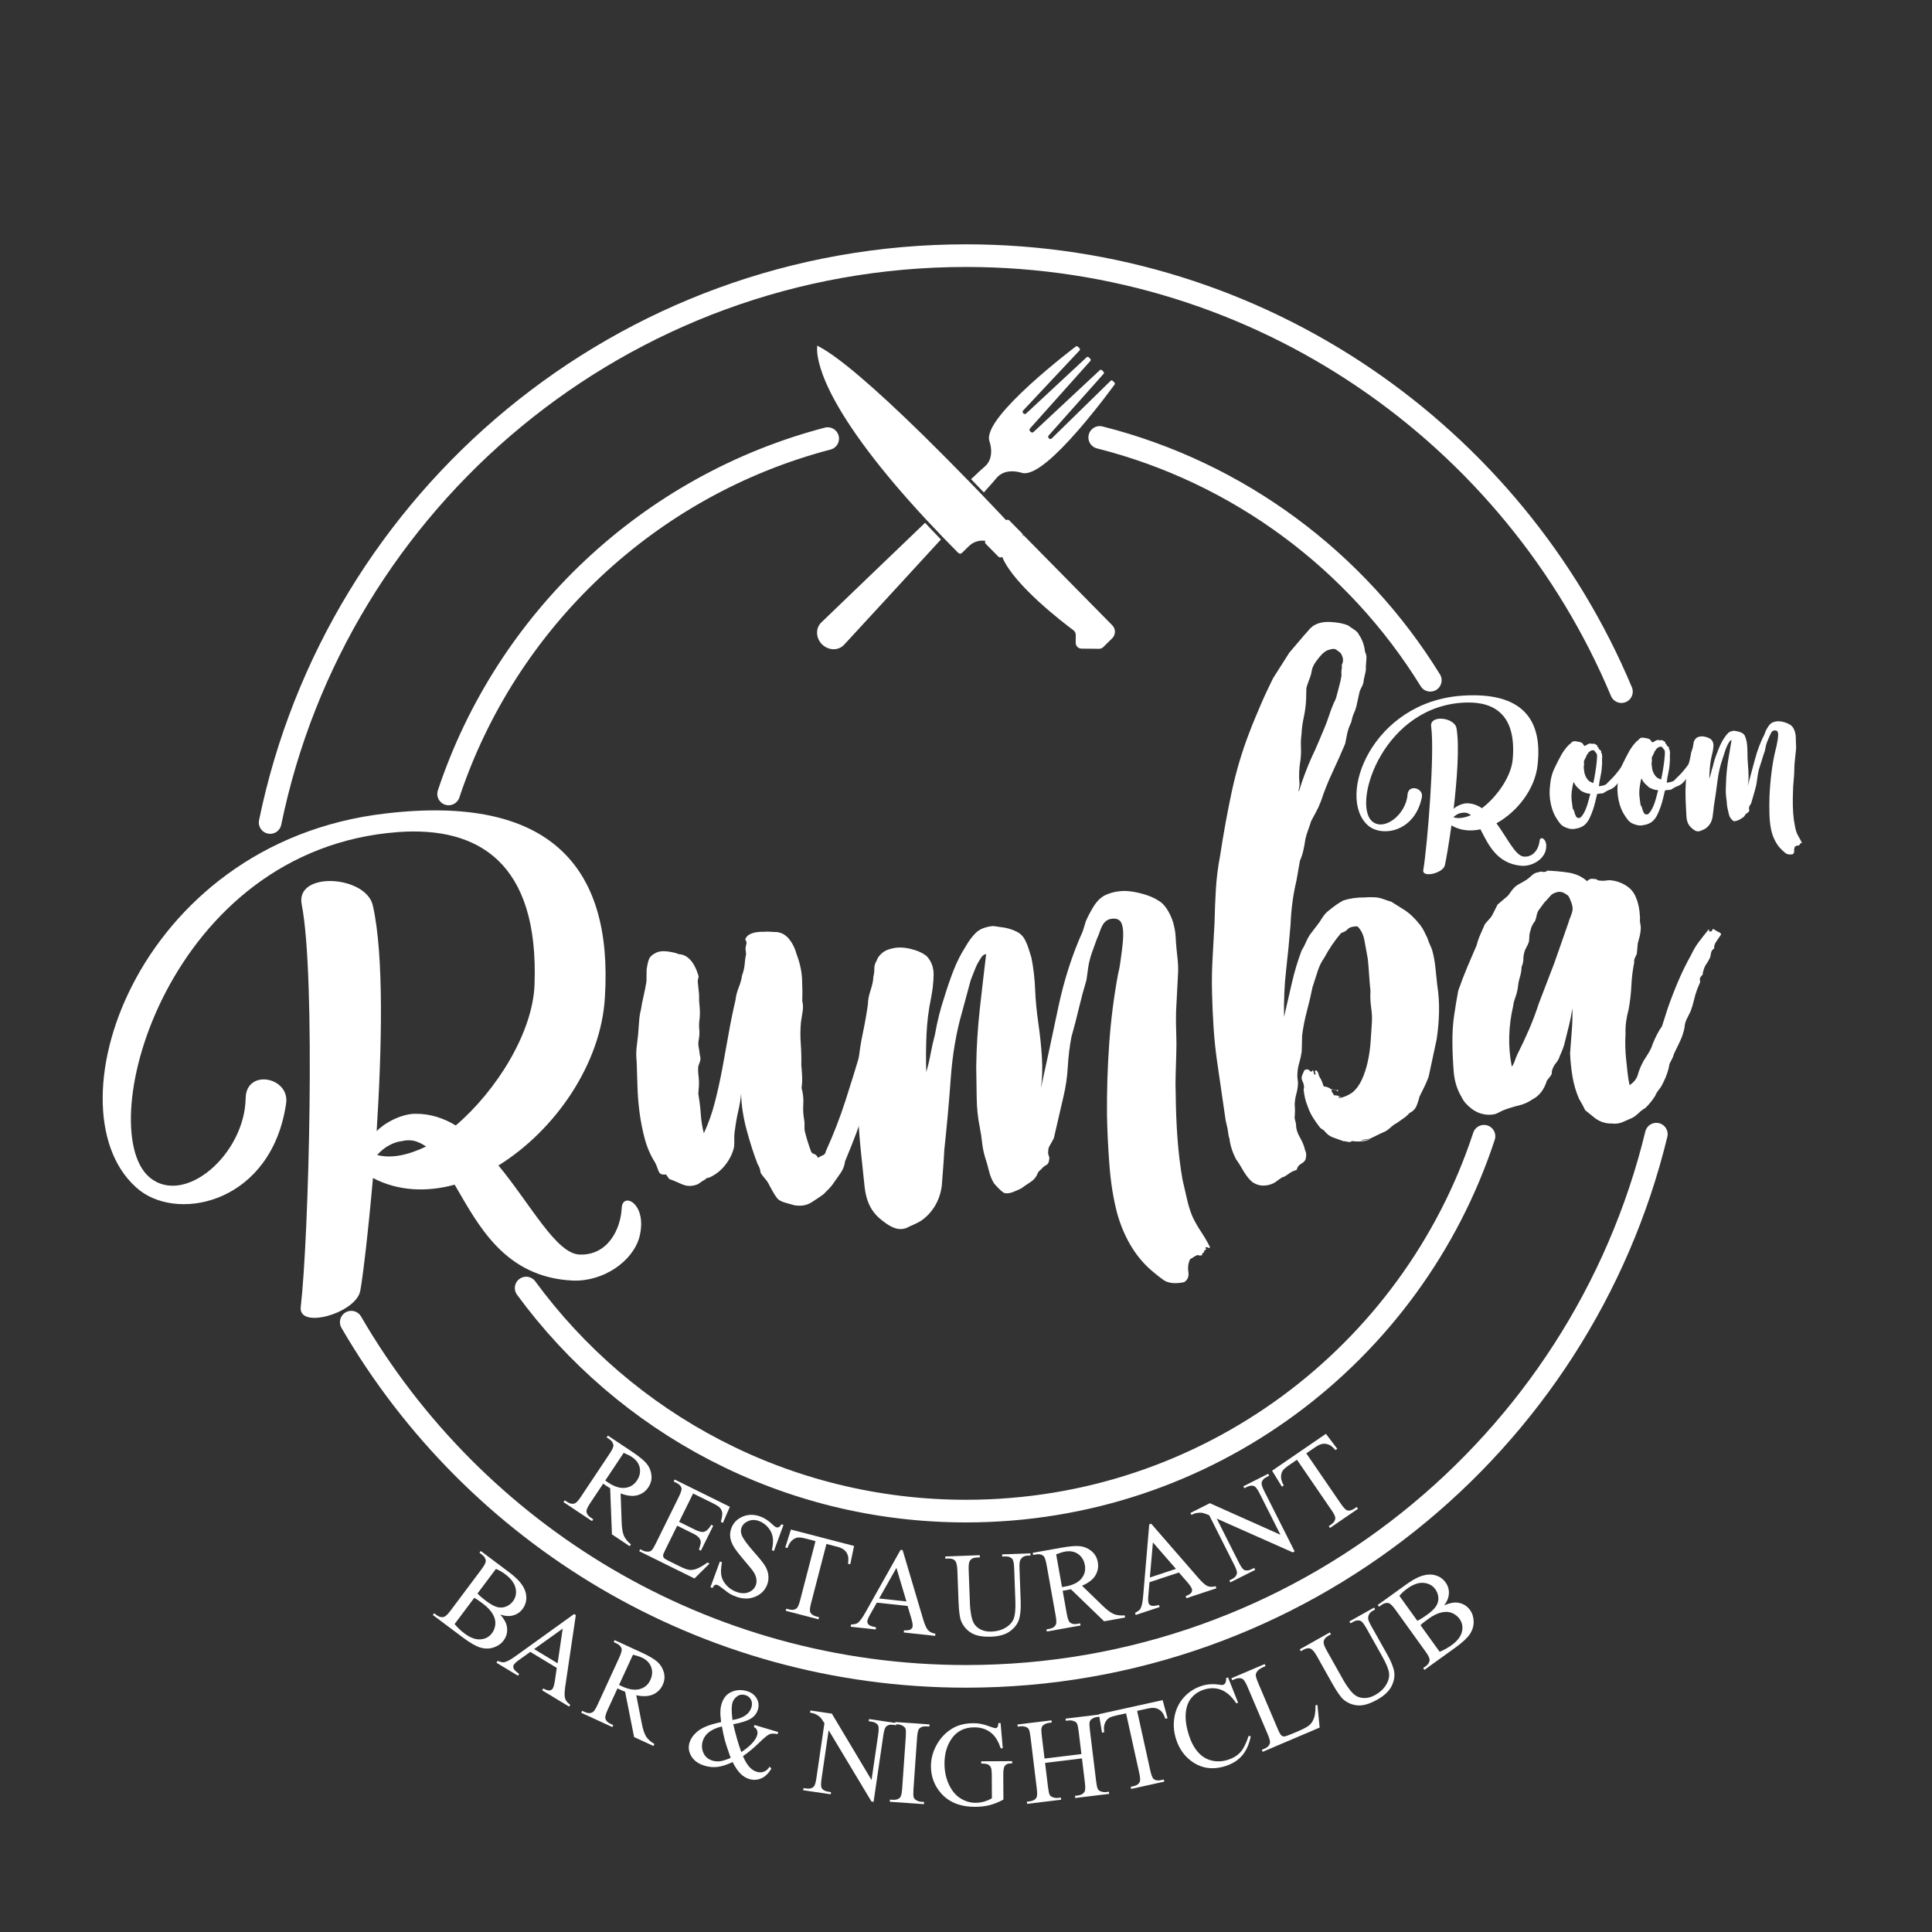 <?xml version="1.0" encoding="UTF-8" standalone="no"?>
<!DOCTYPE svg PUBLIC "-//W3C//DTD SVG 1.1//EN" "http://www.w3.org/Graphics/SVG/1.1/DTD/svg11.dtd">
<!-- Created with Vectornator (http://vectornator.io/) -->
<svg height="100%" stroke-miterlimit="10" style="fill-rule:nonzero;clip-rule:evenodd;stroke-linecap:round;stroke-linejoin:round;" version="1.1" viewBox="0 0 1024 1024" width="100%" xml:space="preserve" xmlns="http://www.w3.org/2000/svg" xmlns:vectornator="http://vectornator.io" xmlns:xlink="http://www.w3.org/1999/xlink">
<rect x="0" y="0" width="1024" height="1024" fill="#333333" stroke="none"/>
<defs/>
<g id="Layer-2" vectornator:layerName="Layer 2">
<g fill="#ffffff" opacity="1" stroke="none" vectornator:layerName="Curve 1">
<path d="M333.757 819.529L324.343 813.255L323.395 788.813C322.488 788.259 321.757 787.797 321.202 787.427C320.977 787.277 320.737 787.111 320.483 786.929C320.229 786.747 319.969 786.555 319.703 786.352L312.874 796.598C311.395 798.817 310.72 800.357 310.847 801.218C310.997 802.42 311.731 803.46 313.049 804.338L314.427 805.256L313.786 806.218L298.677 796.149L299.319 795.187L300.645 796.071C302.136 797.064 303.525 797.29 304.814 796.746C305.536 796.451 306.567 795.299 307.908 793.288L323.09 770.508C324.569 768.289 325.244 766.749 325.117 765.888C324.949 764.675 324.198 763.623 322.863 762.734L321.537 761.85L322.178 760.888L335.024 769.449C338.769 771.945 341.348 774.058 342.761 775.788C344.173 777.519 345.012 779.529 345.275 781.82C345.538 784.111 344.994 786.271 343.642 788.299C342.198 790.466 340.238 791.876 337.762 792.53C335.286 793.183 332.346 792.851 328.943 791.534L329.482 806.502C329.598 809.934 330 812.431 330.688 813.991C331.376 815.551 332.612 817.076 334.398 818.566L333.757 819.529ZM320.795 784.714C321.124 784.934 321.407 785.129 321.644 785.299C321.881 785.469 322.078 785.607 322.234 785.711C325.597 787.952 328.617 788.914 331.295 788.596C333.974 788.277 336.064 786.992 337.566 784.738C339.033 782.536 339.537 780.287 339.077 777.99C338.618 775.694 337.252 773.788 334.981 772.275C333.976 771.605 332.505 770.862 330.569 770.048L320.795 784.714Z"/>
<path d="M367.355 791.588L359.939 806.606L368.289 810.73C370.455 811.8 372.065 812.187 373.116 811.893C374.512 811.514 375.801 810.268 376.983 808.157L378.019 808.669L371.489 821.894L370.452 821.382C371.104 819.404 371.428 818.088 371.425 817.436C371.411 816.616 371.114 815.831 370.532 815.079C369.951 814.327 368.866 813.559 367.279 812.775L358.929 808.652L352.744 821.177C351.914 822.858 351.483 823.917 351.453 824.356C351.422 824.794 351.541 825.212 351.808 825.612C352.076 826.011 352.733 826.469 353.779 826.985L360.223 830.168C362.372 831.229 364.005 831.849 365.124 832.03C366.243 832.211 367.468 832.084 368.798 831.648C370.528 831.062 372.577 829.901 374.944 828.166L376.065 828.719L368.082 836.627L338.801 822.168L339.313 821.132L340.658 821.796C341.555 822.239 342.511 822.443 343.526 822.41C344.271 822.407 344.899 822.159 345.409 821.667C345.919 821.176 346.631 820.005 347.544 818.156L359.734 793.47C360.924 791.061 361.414 789.456 361.205 788.655C360.902 787.576 359.965 786.649 358.396 785.874L357.051 785.21L357.563 784.173L386.844 798.632L383.155 807.162L382.062 806.622C382.657 804.43 382.9 802.842 382.793 801.86C382.686 800.877 382.262 799.959 381.522 799.106C380.913 798.457 379.665 797.666 377.778 796.735L367.355 791.588Z"/>
<path d="M415.258 808.29L410.194 822.044L409.109 821.644C409.729 818.875 409.872 816.542 409.539 814.643C409.205 812.744 408.367 811.026 407.024 809.488C405.681 807.95 404.11 806.85 402.312 806.188C400.279 805.439 398.369 805.441 396.582 806.193C394.796 806.945 393.611 808.113 393.028 809.696C392.582 810.908 392.595 812.168 393.069 813.474C393.741 815.387 395.905 818.404 399.56 822.525C402.541 825.886 404.514 828.35 405.481 829.916C406.447 831.482 407.031 833.123 407.231 834.839C407.432 836.556 407.24 838.206 406.657 839.79C405.549 842.8 403.425 844.966 400.286 846.285C397.148 847.605 393.74 847.588 390.065 846.235C388.911 845.81 387.859 845.323 386.907 844.773C386.337 844.452 385.212 843.633 383.533 842.315C381.853 840.997 380.759 840.245 380.251 840.058C379.762 839.878 379.322 839.882 378.931 840.071C378.539 840.26 378.106 840.789 377.631 841.657L376.546 841.258L381.566 827.621L382.651 828.021C382.109 831.062 382.007 833.45 382.345 835.184C382.683 836.918 383.565 838.58 384.988 840.17C386.412 841.76 388.18 842.944 390.291 843.721C392.735 844.621 394.903 844.686 396.796 843.918C398.688 843.149 399.958 841.885 400.606 840.126C400.966 839.148 401.061 838.062 400.89 836.867C400.72 835.672 400.226 834.436 399.408 833.158C398.862 832.291 397.239 830.278 394.539 827.119C391.839 823.961 389.979 821.55 388.96 819.887C387.94 818.224 387.311 816.571 387.072 814.929C386.833 813.287 387.016 811.645 387.62 810.003C388.671 807.149 390.671 805.093 393.62 803.837C396.569 802.58 399.735 802.575 403.117 803.82C405.228 804.598 407.276 805.94 409.26 807.847C410.175 808.739 410.857 809.267 411.307 809.433C411.815 809.62 412.287 809.622 412.721 809.437C413.155 809.253 413.639 808.738 414.173 807.891L415.258 808.29Z"/>
<path d="M452.676 819.382L450.633 829.118L449.483 828.82C449.701 827.068 449.713 825.78 449.518 824.955C449.197 823.623 448.588 822.545 447.694 821.721C446.799 820.897 445.505 820.265 443.811 819.825L438.034 818.326L429.9 849.662C429.246 852.183 429.11 853.826 429.492 854.593C430.039 855.639 431.108 856.368 432.701 856.782L434.123 857.151L433.833 858.27L416.44 853.756L416.731 852.636L418.183 853.013C419.917 853.463 421.283 853.258 422.281 852.398C422.892 851.868 423.496 850.454 424.093 848.155L432.226 816.818L427.296 815.538C425.38 815.041 423.983 814.829 423.103 814.902C421.955 815.013 420.866 815.516 419.837 816.411C418.809 817.307 417.983 818.664 417.36 820.482L416.211 820.184L419.191 810.691L452.676 819.382Z"/>
<path d="M481.05 851.198L464.739 849.432L461.161 855.771C460.28 857.331 459.796 858.515 459.708 859.323C459.639 859.965 459.883 860.563 460.441 861.115C461 861.668 462.286 862.127 464.3 862.492L464.176 863.641L450.909 862.205L451.034 861.056C452.828 860.936 454.011 860.655 454.583 860.214C455.747 859.334 457.135 857.441 458.749 854.536L477.322 821.468L478.41 821.585L489.28 858.218C490.156 861.163 491.03 863.107 491.902 864.05C492.774 864.993 494.065 865.609 495.772 865.899L495.648 867.048L479.026 865.249L479.151 864.1C480.838 864.198 482.002 864.041 482.644 863.629C483.286 863.216 483.643 862.668 483.717 861.985C483.816 861.074 483.558 859.589 482.942 857.532L481.05 851.198ZM480.429 848.805L475.127 831.005L465.951 847.237L480.429 848.805Z"/>
<path d="M531.204 825.007L531.161 823.851L546.151 823.299L546.193 824.454L544.601 824.513C542.935 824.574 541.681 825.319 540.837 826.747C540.423 827.408 540.26 828.915 540.347 831.268L540.98 848.444C541.137 852.691 540.837 856.001 540.08 858.374C539.323 860.747 537.742 862.818 535.337 864.584C532.932 866.351 529.605 867.313 525.358 867.47C520.736 867.64 517.199 866.968 514.745 865.453C512.292 863.938 510.516 861.846 509.417 859.177C508.682 857.348 508.221 853.884 508.033 848.783L507.422 832.232C507.326 829.629 506.904 827.935 506.156 827.15C505.408 826.365 504.232 826.001 502.629 826.061L501.037 826.119L500.994 824.964L519.294 824.289L519.337 825.444L517.713 825.504C515.964 825.569 514.735 826.167 514.026 827.298C513.534 828.066 513.331 829.637 513.418 832.011L514.099 850.467C514.16 852.112 514.38 853.99 514.76 856.103C515.14 858.215 515.748 859.85 516.583 861.008C517.418 862.165 518.594 863.102 520.111 863.817C521.628 864.532 523.469 864.85 525.634 864.77C528.403 864.668 530.858 863.973 533 862.685C535.141 861.397 536.578 859.796 537.31 857.882C538.042 855.968 538.325 852.763 538.159 848.266L537.527 831.122C537.429 828.478 537.077 826.833 536.469 826.189C535.624 825.302 534.399 824.889 532.796 824.948L531.204 825.007Z"/>
<path d="M596.337 857.328L585.2 859.317L567.597 842.334C566.559 842.562 565.711 842.735 565.055 842.852C564.788 842.899 564.5 842.946 564.191 842.99C563.881 843.035 563.561 843.076 563.229 843.114L565.393 855.235C565.862 857.86 566.44 859.439 567.128 859.973C568.069 860.736 569.318 860.978 570.877 860.7L572.507 860.409L572.711 861.547L554.837 864.739L554.634 863.601L556.203 863.32C557.966 863.005 559.125 862.206 559.679 860.922C559.996 860.209 559.942 858.663 559.517 856.284L554.705 829.336C554.237 826.71 553.658 825.131 552.97 824.598C552.009 823.839 550.739 823.6 549.16 823.882L547.591 824.162L547.388 823.024L562.585 820.31C567.015 819.519 570.339 819.259 572.556 819.529C574.774 819.8 576.77 820.671 578.546 822.142C580.322 823.613 581.424 825.549 581.853 827.948C582.311 830.512 581.872 832.886 580.538 835.071C579.203 837.257 576.852 839.052 573.484 840.458L584.235 850.887C586.694 853.283 588.712 854.806 590.289 855.456C591.865 856.106 593.813 856.35 596.134 856.19L596.337 857.328ZM562.883 841.176C563.272 841.107 563.612 841.051 563.901 841.01C564.19 840.969 564.426 840.932 564.611 840.899C568.59 840.189 571.435 838.792 573.148 836.708C574.86 834.625 575.479 832.25 575.003 829.584C574.537 826.979 573.344 825.007 571.422 823.668C569.501 822.329 567.197 821.899 564.51 822.379C563.32 822.591 561.745 823.073 559.785 823.826L562.883 841.176Z"/>
<path d="M624.832 833.454L609.255 838.604L608.624 845.856C608.468 847.641 608.518 848.919 608.773 849.691C608.975 850.304 609.445 850.746 610.182 851.018C610.92 851.29 612.28 851.175 614.265 850.673L614.628 851.77L601.958 855.959L601.595 854.861C603.179 854.009 604.139 853.263 604.477 852.625C605.171 851.342 605.651 849.044 605.917 845.731L609.123 807.939L610.161 807.596L635.23 836.435C637.247 838.752 638.848 840.159 640.032 840.656C641.217 841.153 642.647 841.18 644.321 840.736L644.684 841.834L628.81 847.082L628.447 845.984C630.023 845.375 631.018 844.75 631.431 844.109C631.845 843.467 631.943 842.82 631.728 842.168C631.44 841.297 630.59 840.053 629.177 838.436L624.832 833.454ZM623.275 831.533L611.075 817.53L609.448 836.104L623.275 831.533Z"/>
<path d="M630.952 801.901L641.222 796.726L678.658 813.449L667.661 791.626C666.489 789.3 665.498 787.98 664.686 787.666C663.604 787.232 662.319 787.389 660.83 788.139L659.519 788.8L658.998 787.768L672.17 781.13L672.691 782.163L671.351 782.838C669.751 783.644 668.86 784.699 668.678 786.004C668.569 786.806 669.048 788.267 670.117 790.388L686.191 822.286L685.186 822.792L644.881 804.89L656.623 828.192C657.795 830.518 658.778 831.842 659.571 832.166C660.671 832.591 661.957 832.433 663.426 831.693L664.766 831.018L665.286 832.05L652.114 838.688L651.594 837.655L652.906 836.995C654.524 836.179 655.425 835.119 655.607 833.814C655.716 833.012 655.236 831.551 654.168 829.43L640.906 803.114C639.162 802.383 637.903 801.956 637.129 801.833C636.355 801.709 635.33 801.747 634.055 801.947C633.431 802.052 632.57 802.38 631.472 802.934L630.952 801.901Z"/>
<path d="M702.771 759.95L708.776 767.881L707.797 768.553C706.618 767.239 705.654 766.384 704.903 765.99C703.687 765.358 702.475 765.109 701.266 765.243C700.057 765.377 698.731 765.939 697.287 766.929L692.364 770.303L710.669 797.007C712.141 799.155 713.292 800.336 714.121 800.551C715.268 800.825 716.521 800.497 717.879 799.566L719.09 798.736L719.744 799.69L704.923 809.849L704.269 808.895L705.506 808.047C706.984 807.034 707.726 805.869 707.732 804.551C707.733 803.742 707.062 802.358 705.72 800.399L687.415 773.696L683.214 776.575C681.581 777.694 680.504 778.61 679.981 779.322C679.312 780.261 678.977 781.412 678.977 782.776C678.977 784.139 679.459 785.653 680.423 787.316L679.443 787.988L674.237 779.508L702.771 759.95Z"/>
</g>
<g fill="#ffffff" opacity="1" stroke="none" vectornator:layerName="Curve 2">
<path d="M265.182 855.753C267.158 858.014 268.318 860.132 268.661 862.107C269.129 864.853 268.532 867.334 266.871 869.552C265.609 871.236 263.867 872.449 261.645 873.192C259.422 873.935 257.116 873.964 254.726 873.28C252.336 872.596 249.232 870.824 245.414 867.964L229.407 855.973L230.1 855.047L231.376 856.003C232.793 857.064 234.147 857.376 235.439 856.938C236.26 856.642 237.382 855.543 238.806 853.642L255.219 831.733C256.792 829.632 257.544 828.126 257.472 827.213C257.372 825.992 256.679 824.901 255.396 823.939L254.12 822.984L254.813 822.058L269.469 833.038C272.204 835.086 274.247 836.929 275.597 838.566C277.649 841.039 278.762 843.533 278.936 846.045C279.11 848.557 278.454 850.806 276.968 852.79C275.694 854.491 274.037 855.625 271.998 856.193C269.959 856.76 267.687 856.614 265.182 855.753ZM253.088 844.584C253.618 845.163 254.257 845.778 255.005 846.43C255.753 847.082 256.603 847.764 257.553 848.476C259.987 850.299 262.014 851.408 263.633 851.8C265.252 852.193 266.792 852.091 268.255 851.495C269.717 850.898 270.929 849.958 271.891 848.674C273.377 846.69 273.836 844.392 273.268 841.779C272.7 839.167 270.865 836.699 267.764 834.376C266.096 833.127 264.458 832.186 262.85 831.554L253.088 844.584ZM240.947 860.791C242.544 862.69 244.285 864.346 246.169 865.757C249.187 868.018 251.997 869.062 254.599 868.89C257.201 868.717 259.251 867.631 260.75 865.63C261.737 864.313 262.328 862.777 262.522 861.023C262.717 859.269 262.268 857.435 261.176 855.524C260.083 853.612 258.344 851.763 255.96 849.977C254.926 849.202 254.03 848.557 253.271 848.04C252.513 847.524 251.877 847.139 251.365 846.885L240.947 860.791Z"/>
<path d="M295.101 884.012L281.056 875.533L275.139 879.772C273.682 880.815 272.743 881.684 272.323 882.379C271.989 882.932 271.959 883.577 272.232 884.314C272.505 885.051 273.478 886.009 275.15 887.189L274.553 888.179L263.13 881.282L263.727 880.292C265.405 880.94 266.596 881.185 267.3 881.026C268.726 880.719 270.784 879.588 273.472 877.634L304.259 855.483L305.195 856.048L299.603 893.848C299.155 896.888 299.128 899.019 299.521 900.242C299.914 901.465 300.824 902.568 302.251 903.551L301.653 904.541L287.34 895.9L287.938 894.91C289.426 895.711 290.548 896.059 291.304 895.956C292.06 895.853 292.615 895.507 292.97 894.918C293.444 894.133 293.836 892.679 294.145 890.554L295.101 884.012ZM295.547 881.58L298.246 863.205L283.081 874.054L295.547 881.58Z"/>
<path d="M346.364 925.41L336.086 920.685L331.329 896.692C330.346 896.286 329.552 895.944 328.946 895.665C328.7 895.552 328.437 895.426 328.158 895.286C327.878 895.146 327.591 894.997 327.297 894.838L322.154 906.025C321.04 908.448 320.614 910.075 320.874 910.905C321.21 912.069 322.098 912.981 323.536 913.643L325.041 914.335L324.558 915.385L308.062 907.801L308.545 906.751L309.993 907.417C311.621 908.165 313.028 908.17 314.216 907.432C314.883 907.028 315.722 905.728 316.731 903.532L328.166 878.66C329.279 876.237 329.706 874.61 329.446 873.78C329.091 872.607 328.184 871.686 326.727 871.016L325.279 870.351L325.761 869.3L339.788 875.748C343.876 877.628 346.754 879.312 348.42 880.8C350.086 882.288 351.228 884.143 351.846 886.365C352.464 888.586 352.264 890.805 351.246 893.019C350.158 895.385 348.443 897.085 346.1 898.117C343.756 899.149 340.801 899.281 337.233 898.512L340.106 913.212C340.757 916.584 341.544 918.986 342.468 920.42C343.391 921.853 344.851 923.166 346.847 924.359L346.364 925.41ZM328.119 893.05C328.479 893.215 328.789 893.363 329.05 893.495C329.311 893.626 329.526 893.731 329.696 893.809C333.369 895.497 336.503 895.975 339.098 895.242C341.693 894.509 343.557 892.912 344.688 890.451C345.793 888.047 345.939 885.747 345.126 883.55C344.313 881.354 342.667 879.686 340.187 878.546C339.089 878.041 337.521 877.538 335.481 877.036L328.119 893.05Z"/>
<path d="M399.889 914.271L412.466 918.023L412.135 919.131C410.357 918.753 408.96 918.754 407.943 919.136C406.927 919.518 405.067 921.034 402.363 923.684C399.66 926.334 396.799 928.708 393.781 930.808C394.938 933.415 396.092 935.34 397.242 936.586C398.392 937.831 399.676 938.666 401.093 939.088C402.471 939.499 403.75 939.474 404.932 939.011C406.114 938.548 407.121 937.648 407.956 936.31L408.822 937.449C407.244 940.043 405.436 941.765 403.4 942.614C401.364 943.463 399.258 943.563 397.082 942.914C395.445 942.425 393.916 941.485 392.494 940.094C391.072 938.702 389.679 936.65 388.314 933.938C385.183 935.396 382.498 936.252 380.258 936.508C378.019 936.764 375.771 936.555 373.515 935.882C370.221 934.899 367.868 933.24 366.456 930.906C365.043 928.571 364.701 926.186 365.427 923.75C366.148 921.335 367.736 919.183 370.19 917.296C372.645 915.409 376.652 913.892 382.212 912.746C381.893 910.39 381.762 908.498 381.819 907.069C381.875 905.64 382.086 904.317 382.449 903.099C383.467 899.685 385.503 897.455 388.554 896.409C390.927 895.595 393.362 895.561 395.857 896.305C398.233 897.014 399.96 898.296 401.037 900.15C402.114 902.004 402.346 903.959 401.733 906.016C401.101 908.132 399.823 909.772 397.9 910.938C395.976 912.103 392.894 913.086 388.655 913.886C389.844 919.154 391.256 924.076 392.891 928.651C397.656 925.507 400.467 922.498 401.325 919.623C401.599 918.705 401.544 917.797 401.159 916.9C400.881 916.23 400.347 915.723 399.558 915.379L399.889 914.271ZM388.218 911.636C391.044 911.197 393.295 910.412 394.97 909.281C396.644 908.15 397.755 906.666 398.304 904.829C398.732 903.392 398.643 902.072 398.034 900.868C397.426 899.665 396.463 898.867 395.145 898.473C393.408 897.955 391.916 898.167 390.667 899.11C389.418 900.053 388.621 901.103 388.275 902.261C387.984 903.239 387.827 904.383 387.806 905.692C387.785 907.001 387.922 908.982 388.218 911.636ZM387.275 931.737C385.712 927.357 384.668 924.187 384.145 922.226C383.621 920.265 383.116 917.875 382.631 915.057C379.825 915.719 377.57 916.699 375.868 917.995C374.166 919.292 373.026 920.909 372.448 922.845C371.811 924.981 371.939 927.063 372.834 929.091C373.729 931.119 375.345 932.482 377.681 933.179C378.938 933.554 380.226 933.666 381.542 933.516C382.859 933.365 384.77 932.772 387.275 931.737Z"/>
<path d="M429.516 906.597L440.895 908.261L461.929 943.457L465.466 919.277C465.843 916.7 465.789 915.05 465.306 914.326C464.67 913.349 463.527 912.74 461.878 912.499L460.425 912.286L460.592 911.142L475.187 913.277L475.019 914.421L473.535 914.204C471.762 913.944 470.426 914.296 469.528 915.26C468.978 915.853 468.531 917.325 468.187 919.675L463.018 955.017L461.905 954.855L439.2 917.046L435.424 942.865C435.047 945.442 435.09 947.09 435.553 947.811C436.21 948.791 437.352 949.4 438.981 949.638L440.465 949.856L440.298 951L425.703 948.865L425.87 947.721L427.323 947.933C429.117 948.196 430.463 947.845 431.362 946.882C431.912 946.288 432.359 944.817 432.702 942.467L436.967 913.308C435.959 911.708 435.174 910.635 434.611 910.09C434.049 909.544 433.188 908.987 432.029 908.417C431.459 908.144 430.565 907.919 429.349 907.741L429.516 906.597Z"/>
<path d="M489.8 955.087L489.719 956.24L471.607 954.979L471.687 953.825L473.184 953.929C474.929 954.051 476.233 953.63 477.093 952.667C477.638 952.036 477.999 950.453 478.176 947.918L480.078 920.609C480.227 918.468 480.19 917.046 479.968 916.341C479.796 915.807 479.401 915.331 478.783 914.912C477.903 914.349 476.965 914.033 475.967 913.964L474.471 913.859L474.551 912.706L492.664 913.968L492.583 915.121L491.056 915.015C489.331 914.894 488.038 915.316 487.177 916.279C486.611 916.908 486.24 918.49 486.063 921.026L484.161 948.335C484.012 950.475 484.049 951.898 484.271 952.603C484.443 953.137 484.848 953.614 485.487 954.035C486.346 954.596 487.274 954.911 488.272 954.98L489.8 955.087Z"/>
<path d="M530.332 913.262L531.496 926.631L530.402 926.637C529.28 923.309 527.84 920.806 526.081 919.128C523.547 916.704 520.301 915.502 516.343 915.523C510.947 915.551 506.855 917.708 504.065 921.994C501.729 925.61 500.575 929.908 500.601 934.887C500.622 938.929 501.423 942.612 503.003 945.937C504.583 949.262 506.643 951.694 509.182 953.233C511.721 954.772 514.324 955.534 516.991 955.52C518.553 955.512 520.063 955.306 521.519 954.903C522.975 954.499 524.378 953.908 525.729 953.13L525.664 940.881C525.653 938.756 525.484 937.366 525.158 936.711C524.831 936.057 524.329 935.559 523.65 935.219C522.971 934.879 521.778 934.713 520.069 934.722L520.063 933.535L536.469 933.449L536.475 934.636L535.694 934.64C534.069 934.649 532.957 935.196 532.359 936.283C531.946 937.056 531.746 938.578 531.758 940.849L531.826 953.817C529.437 955.121 527.077 956.082 524.747 956.698C522.417 957.315 519.825 957.63 516.971 957.645C508.784 957.688 502.551 955.096 498.274 949.868C495.065 945.948 493.448 941.415 493.421 936.269C493.401 932.54 494.278 928.962 496.052 925.536C498.155 921.462 501.056 918.322 504.752 916.115C507.847 914.286 511.509 913.361 515.738 913.339C517.28 913.331 518.681 913.448 519.943 913.692C521.205 913.935 522.994 914.478 525.311 915.32C526.48 915.751 527.262 915.966 527.658 915.964C528.054 915.961 528.392 915.777 528.671 915.411C528.95 915.045 529.118 914.331 529.175 913.268L530.332 913.262Z"/>
<path d="M553.628 932.07L573.171 929.693L571.707 917.656C571.446 915.505 571.139 914.105 570.787 913.455C570.518 912.963 570.029 912.572 569.322 912.28C568.372 911.892 567.401 911.758 566.409 911.879L564.92 912.06L564.78 910.912L582.772 908.724L582.912 909.871L581.423 910.053C580.43 910.173 579.518 910.526 578.687 911.109C578.065 911.521 577.676 912.077 577.52 912.778C577.364 913.479 577.412 914.864 577.664 916.932L580.965 944.076C581.224 946.206 581.53 947.596 581.881 948.245C582.151 948.737 582.629 949.13 583.316 949.425C584.286 949.81 585.267 949.943 586.26 949.822L587.749 949.641L587.889 950.789L569.896 952.977L569.757 951.829L571.246 951.648C572.962 951.439 574.152 950.781 574.814 949.672C575.251 948.947 575.316 947.323 575.009 944.8L573.451 931.988L553.907 934.365L555.465 947.177C555.725 949.307 556.03 950.697 556.382 951.347C556.652 951.839 557.14 952.231 557.847 952.522C558.797 952.91 559.768 953.044 560.76 952.923L562.281 952.739L562.42 953.886L544.397 956.079L544.257 954.931L545.746 954.75C547.483 954.538 548.683 953.878 549.346 952.769C549.762 952.047 549.816 950.425 549.509 947.901L546.208 920.758C545.946 918.607 545.64 917.207 545.288 916.557C545.018 916.065 544.54 915.672 543.854 915.378C542.883 914.992 541.902 914.86 540.909 914.98L539.42 915.161L539.28 914.014L557.304 911.821L557.443 912.969L555.923 913.154C554.931 913.275 554.019 913.627 553.187 914.211C552.586 914.62 552.203 915.175 552.036 915.878C551.87 916.58 551.912 917.965 552.164 920.033L553.628 932.07Z"/>
<path d="M616.223 901.098L618.823 910.7L617.663 910.956C617.062 909.297 616.487 908.144 615.939 907.497C615.048 906.456 614.017 905.771 612.846 905.443C611.675 905.115 610.235 905.139 608.526 905.517L602.697 906.803L609.676 938.417C610.237 940.96 610.862 942.486 611.55 942.996C612.512 943.68 613.796 943.844 615.403 943.489L616.838 943.173L617.087 944.302L599.54 948.175L599.291 947.046L600.756 946.722C602.506 946.336 603.63 945.533 604.129 944.314C604.433 943.564 604.328 942.03 603.817 939.71L596.838 908.096L591.864 909.194C589.932 909.621 588.59 910.066 587.839 910.531C586.867 911.151 586.125 912.093 585.615 913.358C585.105 914.623 584.985 916.207 585.256 918.11L584.096 918.366L582.442 908.554L616.223 901.098Z"/>
<path d="M650.899 889.076L656.215 902.5L655.292 902.796C652.747 899.083 650.045 896.688 647.185 895.614C644.325 894.539 641.298 894.513 638.103 895.535C635.425 896.393 633.222 897.848 631.494 899.899C629.767 901.951 628.76 904.663 628.472 908.037C628.185 911.41 628.75 915.309 630.167 919.733C631.336 923.384 632.935 926.361 634.963 928.665C636.991 930.969 639.41 932.458 642.218 933.134C645.027 933.81 647.939 933.665 650.955 932.699C653.574 931.86 655.706 930.56 657.351 928.797C658.996 927.034 660.485 924.102 661.818 920L662.932 920.3C662.058 924.539 660.538 927.924 658.374 930.455C656.209 932.985 653.272 934.845 649.561 936.033C642.875 938.174 636.902 937.352 631.643 933.567C627.724 930.753 624.963 926.846 623.362 921.847C622.073 917.819 621.79 913.829 622.516 909.878C623.241 905.927 624.89 902.517 627.46 899.649C630.031 896.78 633.191 894.746 636.941 893.545C639.858 892.611 642.963 892.404 646.258 892.924C647.231 893.094 647.896 893.122 648.253 893.007C648.789 892.836 649.195 892.498 649.471 891.994C649.815 891.293 649.944 890.431 649.857 889.409L650.899 889.076Z"/>
<path d="M697.238 903.845L698.273 903.642L699.442 915.643L669.252 928.497L668.799 927.433L670.266 926.809C671.914 926.107 672.864 925.068 673.117 923.693C673.258 922.908 672.855 921.404 671.909 919.18L661.197 894.022C660.161 891.588 659.244 890.178 658.446 889.793C657.339 889.268 656.048 889.32 654.572 889.948L653.106 890.572L652.653 889.508L670.307 881.992L670.76 883.056C668.681 883.918 667.311 884.728 666.648 885.486C665.986 886.243 665.632 886.994 665.586 887.738C665.541 888.482 666.012 890.013 666.999 892.333L677.429 916.83C678.107 918.421 678.725 919.448 679.285 919.912C679.686 920.217 680.167 920.363 680.728 920.35C681.289 920.338 682.825 919.797 685.336 918.728L688.182 917.516C691.173 916.243 693.178 915.129 694.198 914.174C695.218 913.219 695.987 911.969 696.506 910.423C697.026 908.877 697.27 906.685 697.238 903.845Z"/>
<path d="M715.777 860.4L715.21 859.392L728.288 852.045L728.854 853.053L727.465 853.833C726.012 854.65 725.237 855.886 725.139 857.541C725.074 858.319 725.618 859.734 726.771 861.786L735.19 876.771C737.271 880.476 738.518 883.557 738.931 886.014C739.343 888.47 738.884 891.034 737.553 893.706C736.222 896.377 733.704 898.753 729.998 900.835C725.966 903.1 722.513 904.12 719.638 903.895C716.764 903.67 714.227 902.622 712.029 900.751C710.54 899.461 708.545 896.591 706.045 892.141L697.933 877.701C696.657 875.43 695.507 874.117 694.482 873.761C693.458 873.404 692.246 873.619 690.848 874.405L689.458 875.185L688.892 874.177L704.857 865.208L705.424 866.216L704.007 867.012C702.481 867.869 701.662 868.963 701.549 870.293C701.462 871.202 702 872.691 703.164 874.762L712.21 890.864C713.016 892.299 714.071 893.868 715.375 895.573C716.679 897.278 717.967 898.454 719.239 899.101C720.511 899.749 721.985 900.044 723.661 899.986C725.337 899.929 727.12 899.369 729.009 898.308C731.425 896.951 733.29 895.21 734.605 893.085C735.921 890.96 736.466 888.879 736.242 886.843C736.018 884.806 734.804 881.826 732.6 877.903L724.197 862.946C722.901 860.639 721.835 859.338 721 859.042C719.843 858.641 718.565 858.833 717.166 859.619L715.777 860.4Z"/>
<path d="M765.489 850.854C768.239 849.646 770.607 849.174 772.594 849.438C775.354 849.814 777.543 851.126 779.161 853.375C780.39 855.083 781.026 857.109 781.069 859.452C781.113 861.794 780.45 864.004 779.082 866.079C777.713 868.155 775.093 870.586 771.22 873.372L754.986 885.053L754.311 884.115L755.604 883.184C757.042 882.15 757.745 880.951 757.713 879.587C757.677 878.716 756.964 877.316 755.577 875.388L739.589 853.168C738.055 851.037 736.843 849.869 735.951 849.664C734.756 849.394 733.508 849.728 732.205 850.665L730.912 851.596L730.236 850.657L745.101 839.961C747.874 837.966 750.244 836.569 752.21 835.77C755.185 834.554 757.897 834.238 760.346 834.824C762.795 835.41 764.744 836.71 766.192 838.722C767.433 840.447 768.019 842.367 767.95 844.483C767.881 846.599 767.061 848.722 765.489 850.854ZM751.212 859.049C751.923 858.717 752.701 858.291 753.547 857.773C754.393 857.254 755.298 856.648 756.262 855.954C758.731 854.178 760.395 852.576 761.255 851.149C762.114 849.722 762.478 848.221 762.347 846.648C762.216 845.074 761.681 843.636 760.744 842.334C759.296 840.321 757.241 839.195 754.579 838.955C751.916 838.715 749.012 839.726 745.867 841.99C744.176 843.206 742.788 844.487 741.703 845.833L751.212 859.049ZM763.039 875.486C765.33 874.531 767.43 873.366 769.341 871.991C772.402 869.788 774.24 867.42 774.854 864.886C775.469 862.352 775.047 860.07 773.586 858.041C772.625 856.705 771.337 855.681 769.721 854.97C768.106 854.259 766.223 854.138 764.071 854.608C761.92 855.078 759.635 856.183 757.217 857.923C756.168 858.678 755.284 859.34 754.564 859.909C753.845 860.478 753.287 860.969 752.891 861.382L763.039 875.486Z"/>
</g>
</g>
<g id="Layer-2-copy" vectornator:layerName="Layer 2 copy">
<path d="M223.085 512C223.085 352.437 352.437 223.085 512 223.085C671.563 223.085 800.915 352.437 800.915 512C800.915 671.563 671.563 800.915 512 800.915C352.437 800.915 223.085 671.563 223.085 512ZM135.496 512C135.496 304.063 304.063 135.496 512 135.496C719.937 135.496 888.504 304.063 888.504 512C888.504 719.937 719.937 888.504 512 888.504C304.063 888.504 135.496 719.937 135.496 512Z" fill="none" opacity="0" stroke="#ffffff" stroke-linecap="butt" stroke-linejoin="miter" stroke-width="12" vectornator:layerName="Curve 2"/>
<path d="M237.774 420.801C268.384 328.715 344.081 257.212 438.69 232.468M582.882 231.844C656.677 250.457 719.178 297.461 758.091 360.56M786.545 602.232C748.649 717.606 640.053 800.915 512 800.915C416.289 800.915 331.449 754.375 278.874 682.69M143.183 435.937C178.362 264.462 330.12 135.496 512 135.496C668.387 135.496 802.505 230.844 859.392 366.578M877.89 601.135C837.856 766.05 689.228 888.504 512 888.504C372.858 888.504 251.345 813.025 186.171 700.779" fill="none" opacity="1" stroke="#ffffff" stroke-linecap="butt" stroke-linejoin="miter" stroke-width="12" vectornator:layerName="Curve 3"/>
</g>
<g id="Layer-1" vectornator:layerName="Layer 1">
<g opacity="1" vectornator:layerName="Group 1">
<path d="M204.465 431.145C70.6 446.623 23.862 591.251 74.143 631.013C95.96 647.724 144.069 636.685 151.644 584.859C153.698 570.918 130.689 566.298 130.21 581.833C129.839 611.786 97.591 639.81 79.017 623.814C48.757 597.08 88.901 449.978 211.132 441.003C253.397 437.968 285.673 457.099 283.318 521.749C282.471 547.177 263.194 578.061 241.555 596.524C235.162 592.621 227.872 590.22 220.141 590.329C214.15 590.255 205.044 594.027 199.639 599.522C202.412 555.592 203.556 506.202 197.643 480.077C194.183 463.9 156.279 461.549 159.922 479.466C167.391 517.041 163.668 655.74 159.431 692.434C157.579 704.946 188.669 696.048 190.942 684.195C192.299 677.014 195.106 653.492 197.675 624.364C211.084 631.401 226.271 631.916 240.983 627.906C253.418 649.123 267.246 676.879 303.335 678.717C319.603 679.471 335.36 668.664 338.916 655.621C343.389 637.907 330.053 631.566 329.539 640.066C329.006 651.736 322.005 665.493 307.166 664.941C294.801 664.481 281.541 638.776 264.195 617.724C294.261 599.079 318.705 563.781 320.616 528.387C324.932 458.956 291.028 420.992 204.465 431.145ZM213.213 604.782C215.265 604.215 217.39 604.343 218.819 604.545C221.329 604.985 223.564 606.158 225.835 607.679C216.455 612.184 207.514 614.179 199.912 612.163C203.998 607.51 209.036 605.221 213.213 604.782Z" fill="#ffffff" opacity="1" stroke="none" vectornator:layerName="Text 1"/>
<g fill="#ffffff" opacity="1" stroke="none" vectornator:layerName="Text 2">
<path d="M775.331 368.704C727.298 371.722 707.925 422.43 725.115 437.551C732.584 443.919 749.949 440.881 753.619 422.539C754.612 417.605 746.492 415.527 746.031 421.059C745.339 431.735 733.314 441.127 726.988 435.075C716.696 424.975 733.762 373.26 777.524 372.344C792.655 372.052 803.809 379.478 801.76 402.492C800.983 411.545 793.531 422.2 785.468 428.38C783.261 426.868 780.705 425.876 777.946 425.77C775.811 425.632 772.493 426.807 770.462 428.666C772.273 413.05 773.604 395.456 771.983 386.028C771.051 380.193 757.577 378.647 758.541 385.105C760.503 398.646 756.583 448.044 754.385 461.051C753.491 465.479 764.746 462.887 765.778 458.702C766.396 456.166 767.837 447.829 769.298 437.489C773.948 440.249 779.355 440.717 784.677 439.562C788.716 447.361 793.129 457.519 805.966 458.849C811.754 459.422 817.575 455.862 819.087 451.277C821.014 445.042 816.376 442.532 816.034 445.554C815.625 449.706 812.872 454.482 807.59 454.007C803.188 453.612 798.939 444.197 793.146 436.364C804.218 430.276 813.596 418.144 814.939 405.556C817.776 380.874 806.394 366.7 775.331 368.704ZM775.205 430.795C775.948 430.631 776.703 430.717 777.209 430.816C778.096 431.019 778.871 431.479 779.653 432.064C776.223 433.496 772.997 434.04 770.323 433.179C771.868 431.596 773.707 430.874 775.205 430.795Z"/>
<path d="M839.815 395.365C840.226 395.26 840.654 395.05 841.096 394.735C841.538 394.42 842.007 394.207 842.502 394.098C842.918 394.076 843.296 394.119 843.635 394.226C843.975 394.334 844.348 394.293 844.755 394.105C845.097 394.254 845.418 394.404 845.718 394.555C846.018 394.707 846.299 394.9 846.562 395.137C846.654 395.299 846.706 395.505 846.72 395.755C846.733 396.004 846.908 396.162 847.245 396.228C847.363 396.889 847.658 397.333 848.128 397.558C848.599 397.784 848.771 398.276 848.644 399.033C848.652 399.2 848.718 399.259 848.841 399.211C848.963 399.163 849.029 399.222 849.038 399.388L849.071 400.012C849.092 400.428 849.147 400.676 849.235 400.755C849.116 401.679 849.081 402.599 849.129 403.514C849.177 404.43 849.142 405.349 849.023 406.273C848.948 408.03 848.707 409.795 848.299 411.569C847.892 413.342 847.607 415.068 847.444 416.745C848.272 416.619 848.933 416.501 849.428 416.391C849.923 416.282 850.334 416.156 850.66 416.014C850.987 415.871 851.289 415.668 851.567 415.403C851.845 415.138 852.221 414.743 852.694 414.217C854.604 412.448 856.359 410.5 857.958 408.371C859.557 406.243 861.049 404.058 862.433 401.816C862.74 401.299 863.065 400.739 863.409 400.137C863.753 399.535 864.12 398.973 864.51 398.452C864.9 397.931 865.291 397.431 865.683 396.951C866.075 396.472 866.593 396.006 867.237 395.556L866.672 396.712C866.593 396.799 866.616 396.84 866.741 396.833C866.866 396.827 866.889 396.867 866.81 396.955L866.494 398.098C866.503 398.264 866.536 398.492 866.593 398.781C866.65 399.07 866.685 399.34 866.698 399.589C866.711 399.839 866.639 400.072 866.484 400.289C866.328 400.506 866.38 400.691 866.638 400.844C866.02 401.794 865.487 402.761 865.038 403.744C864.589 404.728 864.053 405.653 863.431 406.52C863.356 406.691 863.341 406.796 863.385 406.835C863.429 406.875 863.413 406.98 863.339 407.15C862.721 408.101 862.158 408.902 861.65 409.555C861.141 410.207 860.576 410.967 859.954 411.834C859.332 412.701 858.65 413.613 857.907 414.57C857.164 415.527 856.436 416.358 855.722 417.063C854.842 417.776 854.032 418.257 853.294 418.504C852.556 418.751 851.742 419.149 850.853 419.696C850.371 420.055 850.008 420.283 849.762 420.379C849.517 420.475 849.27 420.53 849.02 420.543C848.77 420.556 848.458 420.573 848.084 420.592C847.709 420.612 847.191 420.681 846.53 420.799C846.184 422.152 845.841 423.568 845.501 425.046C845.161 426.524 844.737 427.986 844.229 429.431C843.72 430.876 843.166 432.241 842.566 433.524C841.965 434.807 841.229 435.889 840.357 436.769C839.091 438.087 837.175 438.938 834.608 439.323C833.447 439.467 832.38 439.398 831.405 439.116C830.431 438.833 829.644 438.54 829.044 438.238C828.185 437.782 827.466 437.194 826.886 436.473C826.306 435.753 825.788 435.029 825.333 434.302C823.8 432.129 822.676 429.392 821.961 426.092C821.245 422.792 821.129 419.376 821.612 415.846C821.866 412.745 822.614 409.89 823.854 407.28C825.094 404.669 826.362 402.204 827.659 399.883C828.807 397.903 830.135 396.165 831.642 394.667C832.049 394.479 832.31 394.278 832.424 394.063C832.538 393.848 832.796 393.605 833.199 393.334C833.436 393.071 833.721 392.931 834.053 392.914C834.386 392.896 834.761 392.877 835.177 392.855C835.602 392.999 836.087 393.099 836.632 393.154C837.177 393.209 837.665 393.35 838.094 393.578C838.519 393.723 838.824 393.978 839.01 394.344C839.196 394.709 839.464 395.05 839.815 395.365ZM833.1 424.882L833.527 428.24C833.54 428.489 833.635 428.714 833.812 428.913C833.99 429.112 834.129 429.376 834.229 429.705C834.326 429.95 834.424 430.237 834.525 430.566C834.625 430.894 834.68 431.142 834.689 431.308C834.877 431.715 835.018 432.021 835.112 432.225C835.206 432.428 835.302 432.653 835.398 432.898C835.577 433.139 835.859 433.333 836.242 433.48C836.625 433.626 837.062 433.604 837.553 433.411C838.271 432.789 838.916 431.963 839.488 430.931C840.06 429.9 840.545 428.811 840.944 427.663C841.343 426.516 841.698 425.329 842.009 424.102C842.32 422.876 842.616 421.755 842.897 420.739C841.723 420.634 840.774 420.433 840.049 420.137C839.324 419.841 838.618 419.503 837.93 419.122C837.401 418.565 836.874 418.071 836.351 417.64C835.827 417.208 835.338 416.629 834.883 415.902L834.055 414.443C833.626 415.801 833.296 417.466 833.065 419.439C832.835 421.412 832.847 423.227 833.1 424.882ZM846.271 403.914C846.319 403.244 846.37 402.616 846.422 402.029C846.475 401.442 846.486 400.857 846.456 400.275C846.43 399.775 846.24 399.347 845.888 398.99C845.535 398.633 845.265 398.251 845.077 397.843C844.31 397.55 843.644 397.585 843.079 397.948C842.514 398.312 842.035 398.712 841.64 399.15C841.737 399.395 841.663 399.587 841.42 399.725C841.177 399.863 841.02 400.059 840.95 400.313C840.955 400.396 840.882 400.608 840.733 400.95C840.584 401.292 840.414 401.634 840.224 401.978C840.033 402.322 839.863 402.665 839.714 403.006C839.565 403.348 839.493 403.56 839.497 403.643C839.633 404.638 839.632 405.41 839.494 405.959C839.356 406.509 839.398 407.32 839.621 408.393C839.682 409.558 840.014 410.709 840.616 411.846C841.218 412.983 841.906 413.781 842.681 414.241C842.765 414.237 843.086 414.387 843.644 414.692C844.202 414.996 844.479 415.107 844.475 415.023C844.817 413.587 845.161 411.796 845.508 409.65C845.854 407.503 846.109 405.592 846.271 403.914Z"/>
<path d="M875.765 393.481C876.177 393.376 876.604 393.166 877.047 392.851C877.489 392.536 877.958 392.323 878.453 392.214C878.869 392.192 879.247 392.235 879.586 392.342C879.925 392.45 880.299 392.409 880.706 392.221C881.048 392.37 881.369 392.52 881.669 392.671C881.969 392.822 882.25 393.016 882.513 393.253C882.605 393.415 882.657 393.621 882.67 393.871C882.683 394.12 882.858 394.278 883.196 394.344C883.314 395.005 883.608 395.449 884.079 395.674C884.55 395.9 884.722 396.392 884.594 397.149C884.603 397.316 884.669 397.375 884.791 397.327C884.914 397.279 884.98 397.338 884.989 397.504L885.021 398.128C885.043 398.544 885.098 398.792 885.185 398.871C885.067 399.795 885.032 400.715 885.08 401.63C885.128 402.545 885.092 403.465 884.974 404.389C884.899 406.146 884.658 407.911 884.25 409.684C883.842 411.458 883.557 413.184 883.395 414.861C884.223 414.735 884.884 414.616 885.379 414.507C885.874 414.398 886.285 414.272 886.611 414.13C886.937 413.987 887.239 413.784 887.518 413.519C887.796 413.254 888.171 412.859 888.645 412.333C890.555 410.564 892.309 408.615 893.908 406.487C895.508 404.359 896.999 402.174 898.384 399.931C898.691 399.415 899.016 398.855 899.36 398.253C899.704 397.651 900.071 397.089 900.461 396.568C900.851 396.047 901.242 395.547 901.634 395.067C902.026 394.588 902.544 394.122 903.188 393.671L902.623 394.828C902.544 394.915 902.567 394.956 902.692 394.949C902.816 394.943 902.839 394.983 902.761 395.071L902.445 396.214C902.454 396.38 902.486 396.608 902.543 396.897C902.6 397.186 902.635 397.456 902.648 397.705C902.661 397.955 902.59 398.188 902.435 398.405C902.279 398.622 902.33 398.807 902.589 398.96C901.971 399.91 901.438 400.877 900.988 401.86C900.539 402.843 900.004 403.769 899.381 404.636C899.307 404.806 899.292 404.912 899.335 404.951C899.379 404.99 899.364 405.096 899.289 405.266C898.672 406.217 898.109 407.018 897.6 407.671C897.092 408.323 896.527 409.083 895.905 409.95C895.283 410.817 894.6 411.729 893.858 412.686C893.115 413.643 892.387 414.474 891.673 415.179C890.792 415.892 889.983 416.373 889.245 416.62C888.507 416.867 887.693 417.265 886.804 417.812C886.322 418.171 885.958 418.399 885.713 418.495C885.468 418.591 885.22 418.646 884.971 418.659C884.721 418.672 884.409 418.689 884.034 418.708C883.66 418.728 883.142 418.797 882.481 418.915C882.134 420.268 881.791 421.684 881.452 423.162C881.112 424.64 880.688 426.102 880.179 427.547C879.671 428.992 879.117 430.356 878.516 431.64C877.916 432.923 877.18 434.005 876.308 434.885C875.042 436.203 873.125 437.054 870.559 437.439C869.398 437.583 868.33 437.514 867.356 437.231C866.382 436.949 865.594 436.656 864.994 436.354C864.136 435.898 863.417 435.31 862.837 434.589C862.256 433.869 861.739 433.145 861.283 432.418C859.751 430.245 858.627 427.508 857.911 424.208C857.196 420.907 857.08 417.492 857.562 413.962C857.817 410.861 858.564 408.006 859.805 405.395C861.045 402.785 862.313 400.32 863.61 397.999C864.758 396.019 866.086 394.281 867.593 392.783C868 392.595 868.261 392.393 868.375 392.179C868.488 391.964 868.747 391.721 869.15 391.45C869.387 391.187 869.671 391.047 870.004 391.029C870.337 391.012 870.711 390.992 871.128 390.971C871.552 391.115 872.037 391.215 872.583 391.27C873.128 391.325 873.615 391.466 874.044 391.694C874.469 391.839 874.775 392.094 874.961 392.46C875.147 392.825 875.415 393.166 875.765 393.481ZM869.051 422.998L869.477 426.355C869.49 426.605 869.586 426.83 869.763 427.029C869.94 427.228 870.079 427.492 870.18 427.821C870.276 428.066 870.375 428.353 870.475 428.681C870.576 429.01 870.631 429.257 870.639 429.424C870.828 429.831 870.969 430.137 871.063 430.34C871.157 430.544 871.252 430.769 871.349 431.014C871.528 431.255 871.809 431.449 872.193 431.596C872.576 431.742 873.013 431.719 873.503 431.527C874.222 430.905 874.867 430.079 875.439 429.047C876.011 428.016 876.496 426.926 876.895 425.779C877.294 424.632 877.649 423.445 877.96 422.218C878.271 420.992 878.567 419.871 878.848 418.855C877.674 418.749 876.724 418.549 876 418.253C875.275 417.957 874.569 417.619 873.881 417.238C873.351 416.681 872.825 416.187 872.301 415.756C871.778 415.324 871.289 414.745 870.833 414.018L870.006 412.559C869.576 413.917 869.246 415.582 869.016 417.555C868.786 419.528 868.797 421.343 869.051 422.998ZM882.222 402.03C882.27 401.36 882.32 400.732 882.373 400.145C882.426 399.558 882.437 398.973 882.406 398.391C882.38 397.891 882.191 397.463 881.838 397.106C881.486 396.749 881.215 396.367 881.027 395.959C880.261 395.666 879.595 395.701 879.03 396.064C878.465 396.427 877.985 396.828 877.591 397.266C877.687 397.511 877.614 397.703 877.371 397.841C877.128 397.979 876.971 398.175 876.901 398.429C876.905 398.512 876.833 398.724 876.684 399.066C876.535 399.408 876.365 399.75 876.174 400.094C875.984 400.438 875.814 400.78 875.665 401.122C875.516 401.464 875.444 401.676 875.448 401.759C875.584 402.754 875.582 403.526 875.444 404.075C875.306 404.625 875.349 405.436 875.572 406.509C875.633 407.674 875.964 408.825 876.566 409.962C877.168 411.099 877.857 411.897 878.632 412.357C878.715 412.353 879.036 412.503 879.595 412.807C880.153 413.112 880.43 413.223 880.426 413.139C880.768 411.703 881.112 409.912 881.458 407.765C881.805 405.619 882.059 403.708 882.222 402.03Z"/>
<path d="M917.76 392.282C917.344 392.304 916.983 392.573 916.676 393.09C916.286 393.611 915.941 394.192 915.641 394.834C915.341 395.475 915.042 396.138 914.744 396.821L912.909 402.425C911.678 405.994 910.798 409.9 910.269 414.141C909.74 418.383 909.129 422.65 908.436 426.942C908.327 428.033 908.197 429.145 908.048 430.28C907.899 431.414 907.765 432.443 907.647 433.367C907.252 435.391 906.338 437.066 904.906 438.393C904.507 438.747 904.126 439.039 903.762 439.266C903.399 439.494 902.849 439.752 902.113 440.041C901.785 440.142 901.478 440.262 901.193 440.402C900.909 440.542 900.558 440.623 900.142 440.645C899.31 440.689 898.394 440.32 897.393 439.538C896.392 438.756 895.71 438.082 895.347 437.517C894.449 436.312 893.947 434.69 893.84 432.652C893.733 430.613 893.63 428.636 893.529 426.722C893.39 424.059 893.332 421.371 893.357 418.658C893.382 415.944 893.57 413.16 893.921 410.304C894.166 408.622 894.516 406.935 894.97 405.242C895.423 403.55 895.815 401.86 896.144 400.174C896.188 399.421 896.394 398.575 896.762 397.638C897.13 396.701 897.338 395.897 897.386 395.227C897.531 394.802 897.611 394.339 897.626 393.838C897.642 393.336 897.805 392.869 898.116 392.435C898.261 392.01 898.573 391.598 899.053 391.197C899.532 390.796 900.145 390.535 900.889 390.412C901.879 390.193 902.988 390.261 904.217 390.613C905.445 390.966 906.41 391.458 907.11 392.089C907.912 393.048 908.264 394.198 908.167 395.538C908.071 396.879 907.849 398.225 907.503 399.579C906.946 401.694 906.559 403.863 906.342 406.086C906.125 408.309 905.992 410.548 905.943 412.803C906.307 411.783 906.626 410.702 906.9 409.561C907.174 408.421 907.49 407.298 907.85 406.195C908.393 403.83 909.071 401.624 909.881 399.579C910.464 397.963 911.092 396.407 911.765 394.912C912.437 393.416 913.24 392.018 914.173 390.717C914.712 389.855 915.34 389.092 916.056 388.428C916.772 387.765 917.838 387.396 919.253 387.322L921.276 387.717C922.121 387.923 922.867 388.217 923.513 388.601C924.159 388.984 924.626 389.544 924.915 390.28C925.103 390.687 925.276 391.2 925.434 391.817C925.591 392.435 925.723 392.949 925.828 393.361C926.094 395.266 926.214 397.159 926.188 399.038C926.161 400.917 926.246 402.936 926.443 405.095C926.635 407.171 926.742 409.21 926.763 411.212C926.785 413.213 926.631 415.057 926.302 416.743C927.564 412.171 928.84 407.452 930.129 402.586C931.418 397.72 933.122 393.229 935.243 389.113L935.901 387.326C936.277 386.555 936.776 385.715 937.396 384.806C938.016 383.898 938.733 383.255 939.548 382.879C941.182 382.209 942.928 382.097 944.787 382.542C946.647 382.986 948.097 383.599 949.14 384.379C949.744 384.764 950.279 385.425 950.745 386.36C951.212 387.295 951.51 388.218 951.642 389.129C951.76 389.791 951.815 390.455 951.809 391.123C951.802 391.791 951.816 392.458 951.851 393.124C951.886 393.79 951.921 394.455 951.956 395.121C951.99 395.787 951.984 396.455 951.935 397.125L951.185 404.299C951.084 405.556 951.026 406.832 951.01 408.126C950.994 409.42 950.934 410.654 950.828 411.828C950.727 413.085 950.625 414.321 950.522 415.537C950.419 416.752 950.358 417.986 950.341 419.239C950.226 421.832 950.195 424.42 950.247 427.004C950.299 429.588 950.471 432.083 950.764 434.487C950.996 435.727 951.204 436.905 951.388 438.022C951.571 439.139 951.858 440.23 952.247 441.294C952.628 442.192 953.094 443.106 953.643 444.037C954.192 444.968 954.658 445.883 955.038 446.781C954.964 446.951 954.861 446.978 954.73 446.859C954.598 446.741 954.41 446.73 954.165 446.826C954.344 447.067 954.392 447.19 954.309 447.194C954.226 447.199 954.103 447.247 953.941 447.339C954.033 447.501 953.977 447.629 953.774 447.723C953.57 447.817 953.514 447.945 953.606 448.107C953.361 448.204 953.153 448.215 952.982 448.14C952.811 448.066 952.645 448.074 952.482 448.166C952.237 448.263 952.054 448.356 951.934 448.445C951.813 448.535 951.63 448.628 951.385 448.724C951.004 449.412 950.856 450.171 950.941 451.001C951.026 451.831 950.745 452.43 950.097 452.797C948.441 453.051 947.199 452.845 946.372 452.179C945.544 451.513 944.734 450.784 943.941 449.991C941.472 447.45 939.753 444.119 938.786 439.997C938.23 437.356 937.912 434.472 937.832 431.347C937.752 428.222 937.76 425.197 937.857 422.271C938.046 417.922 938.406 413.626 938.934 409.385C939.463 405.143 940.207 401.036 941.167 397.063C941.382 396.385 941.554 395.687 941.684 394.971C941.813 394.255 941.943 393.56 942.075 392.885C942.141 392.548 942.22 392.064 942.312 391.433C942.404 390.803 942.456 390.195 942.467 389.61C942.478 389.025 942.409 388.508 942.26 388.056C942.111 387.605 941.783 387.309 941.275 387.169C940.097 386.981 939.242 387.401 938.712 388.43C938.559 388.688 938.409 389.009 938.262 389.392C938.115 389.776 937.928 390.182 937.7 390.611C937.328 391.465 936.993 392.254 936.698 392.979C936.402 393.704 936.151 394.489 935.945 395.334L935.451 397.864C934.869 399.48 934.33 401.135 933.834 402.83C933.339 404.525 932.802 406.222 932.223 407.921C931.811 409.612 931.507 411.359 931.309 413.164C931.112 414.968 930.765 416.718 930.27 418.413L928.153 425.784C927.925 426.213 927.675 426.623 927.403 427.012C927.132 427.402 927.005 427.763 927.022 428.096C926.952 428.35 926.966 428.621 927.065 428.908C927.163 429.194 927.175 429.423 927.101 429.594C927.044 430.098 926.852 430.421 926.526 430.563C926.199 430.705 925.878 430.952 925.563 431.302C925.239 431.486 925.002 431.749 924.853 432.09C924.704 432.432 924.43 432.78 924.032 433.135C923.791 433.314 923.468 433.519 923.063 433.749C922.657 433.979 922.253 434.229 921.85 434.501C921.443 434.689 920.932 434.883 920.316 435.082C919.701 435.281 919.181 435.308 918.756 435.164C918.497 435.01 918.191 434.734 917.836 434.336C917.481 433.937 917.214 433.617 917.035 433.376C916.667 432.728 916.397 431.949 916.224 431.04C916.051 430.132 915.862 429.307 915.656 428.567C915.442 427.66 915.312 426.77 915.266 425.896C915.22 425.022 915.132 424.13 915 423.219C914.742 421.48 914.65 419.711 914.722 417.913C914.795 416.116 914.864 414.255 914.931 412.332C915.164 408.815 915.565 405.331 916.135 401.88C916.705 398.429 917.247 395.229 917.76 392.282Z"/>
</g>
<g fill="#ffffff" opacity="1" stroke="none" vectornator:layerName="Text 1">
<path d="M389.578 598.562C389.268 600.331 389.135 602.019 389.18 603.627C389.225 605.234 389.189 606.664 389.073 607.916C388.401 610.963 387.035 613.897 384.975 616.718C382.916 619.539 380.478 621.717 377.663 623.253C376.734 623.847 375.962 624.176 375.349 624.24C374.736 624.305 374.209 624.608 373.77 625.15C372.595 625.77 371.549 626.438 370.633 627.154C369.716 627.871 368.276 628.332 366.314 628.538C364.842 628.693 363.263 628.425 361.579 627.734C359.894 627.043 358.399 626.394 357.096 625.787L354.772 624.915C354.204 624.23 353.623 623.423 353.029 622.494C351.557 622.648 350.55 622.506 350.008 622.067C349.466 621.628 349.007 620.808 348.633 619.607C348.259 618.407 347.762 617.219 347.143 616.044C344.767 612.325 342.967 608.174 341.741 603.59C340.515 599.006 339.59 594.329 338.964 589.558C338.339 584.788 337.972 580.114 337.863 575.537C337.754 570.96 337.615 566.696 337.448 562.745C337.165 560.047 337.152 557.568 337.411 555.308C337.669 553.049 337.928 550.789 338.186 548.53C338.419 546.025 338.604 543.65 338.739 541.403C338.875 539.157 339.208 537.013 339.738 534.974C340.022 532.959 340.465 530.681 341.066 528.137C341.666 525.594 342.193 522.934 342.645 520.159L342.724 513.826C343.008 511.812 343.386 510.098 343.857 508.684C344.329 507.27 345.507 506.092 347.392 505.15C349.032 504.234 351.172 503.947 353.813 504.289C356.453 504.632 358.425 505.107 359.729 505.714C364.467 505.96 367.972 509.808 370.243 517.258C370.295 517.748 370.224 518.252 370.03 518.768C369.836 519.285 369.778 519.911 369.855 520.647L370.435 526.167C370.539 527.148 370.574 528.074 370.542 528.946C370.509 529.817 370.544 530.744 370.648 531.725C370.828 533.442 370.934 535.043 370.966 536.528C370.998 538.013 370.872 539.762 370.588 541.776C370.472 543.029 370.491 544.391 370.645 545.863C370.8 547.334 370.722 548.955 370.412 550.724C370.076 552.247 370.041 553.677 370.305 555.013C370.569 556.35 370.779 557.754 370.934 559.226C371.308 560.426 371.356 561.475 371.079 562.373C370.801 563.27 370.468 564.235 370.081 565.268C369.964 566.52 369.971 567.76 370.099 568.986C370.228 570.213 370.319 571.071 370.37 571.562C370.499 572.789 370.518 574.151 370.428 575.648C370.337 577.146 370.234 578.521 370.117 579.774C370.749 583.427 371.191 587.039 371.442 590.609C371.693 594.179 372.232 597.533 373.058 600.671C375.486 595.455 377.446 589.916 378.938 584.055C380.43 578.194 381.732 572.29 382.843 566.345C383.954 560.399 385.053 554.331 386.138 548.141C387.224 541.95 388.451 535.93 389.821 530.082C390.079 527.822 390.651 525.592 391.536 523.391C392.421 521.19 393.005 519.082 393.29 517.068C394.065 515.002 394.533 512.969 394.695 510.968C394.856 508.966 395.105 507.204 395.441 505.681L395.132 502.737C395.274 501.73 395.435 500.907 395.616 500.268C395.797 499.629 395.591 498.844 394.997 497.914C395.94 495.087 399.394 493.732 405.359 493.849C406.34 493.746 407.457 493.753 408.709 493.869C409.961 493.985 410.833 494.018 411.324 493.966C414.074 494.173 416.375 495.419 418.227 497.705C420.08 499.991 421.419 502.702 422.245 505.84C423.961 510.372 424.916 514.736 425.109 518.932C425.302 523.128 425.333 526.969 425.204 530.455C425.655 532.392 425.726 534.245 425.416 536.013C425.106 537.782 424.809 539.674 424.524 541.688C424.175 545.445 424.139 549.231 424.416 553.046C424.693 556.862 424.792 560.758 424.714 564.734C424.92 566.697 425.065 568.666 425.149 570.641C425.233 572.616 425.132 574.611 424.848 576.625C425.648 579.518 425.951 582.4 425.757 585.273C425.563 588.145 425.743 591.041 426.298 593.959C426.401 594.94 426.436 595.866 426.404 596.738C426.371 597.609 426.394 598.413 426.471 599.149C426.923 601.086 427.429 602.955 427.991 604.756C428.552 606.557 429.181 608.413 429.878 610.324C430.201 611.034 430.743 611.473 431.505 611.641C432.266 611.809 432.957 612.481 433.576 613.656C434.506 613.062 435.387 612.597 436.22 612.262C437.053 611.926 437.541 611.255 437.683 610.248C441.712 601.392 445.177 592.47 448.077 583.485C450.977 574.499 453.984 564.758 457.097 554.262C457.601 551.977 458.386 549.414 459.451 546.574C460.517 543.733 461.766 540.874 463.2 537.995C463.368 537.233 463.652 536.397 464.053 535.487C464.453 534.577 464.627 533.876 464.576 533.386C464.615 531.397 464.699 529.838 464.828 528.709C464.958 527.579 465.435 526.227 466.262 524.652C466.624 523.374 467.292 522.063 468.267 520.721C469.242 519.378 470.149 519.159 470.988 520.063C471.479 520.011 472.024 519.892 472.625 519.704C473.225 519.517 473.771 519.398 474.261 519.346C474.145 520.599 474.319 522.255 474.783 524.314C475.248 526.373 475.325 528.288 475.015 530.056C475.312 530.521 475.254 531.147 474.84 531.935C474.427 532.722 474.014 533.51 473.6 534.297C473.239 535.576 473.061 536.834 473.067 538.074C473.074 539.313 472.896 540.572 472.534 541.85C472.418 543.103 471.982 544.265 471.226 545.336C470.471 546.408 469.912 547.582 469.551 548.861C469.318 551.365 469.14 553.802 469.017 556.171C468.894 558.541 468.387 561.384 467.495 564.702C465.467 571.364 463.245 577.364 460.83 582.702C458.415 588.041 456.071 594.054 453.797 600.741C453.022 602.807 452.144 605.07 451.162 607.529C450.181 609.988 449.096 612.645 447.908 615.498C447.649 617.757 446.819 619.891 445.418 621.898C444.017 623.906 442.561 625.981 441.05 628.124C440.391 628.937 439.726 629.689 439.055 630.38C438.383 631.07 437.486 631.971 436.362 633.081C434.748 634.243 432.663 635.64 430.106 637.273C427.549 638.906 424.502 639.412 420.965 638.792C419.687 638.43 418.089 637.978 416.172 637.435C414.255 636.893 412.876 636.17 412.037 635.266C411.172 634.116 410.437 633.016 409.83 631.963C409.223 630.911 408.61 629.797 407.991 628.622C407.345 627.202 406.529 625.924 405.541 624.787C404.554 623.651 403.763 622.618 403.169 621.688C402.989 619.971 402.453 618.415 401.563 617.021C399.524 611.778 397.591 605.781 395.765 599.028C393.939 592.275 392.95 585.807 392.796 579.622C392.589 582.372 392.101 585.4 391.332 588.705C390.563 592.01 389.978 595.296 389.578 598.562Z"/>
<path d="M522.68 505.701C521.454 505.829 520.427 506.681 519.6 508.256C518.529 509.857 517.599 511.629 516.811 513.572C516.023 515.515 515.242 517.52 514.467 519.585L509.913 536.433C506.825 547.175 504.829 558.856 503.923 571.477C503.017 584.097 501.872 596.805 500.489 609.599C500.334 612.84 500.123 616.148 499.858 619.525C499.593 622.901 499.357 625.964 499.15 628.714C498.297 634.756 495.856 639.849 491.827 643.993C490.703 645.103 489.622 646.023 488.582 646.752C487.543 647.482 485.958 648.33 483.827 649.298C482.872 649.647 481.984 650.05 481.164 650.508C480.344 650.967 479.321 651.26 478.095 651.389C475.641 651.647 472.875 650.698 469.796 648.541C466.717 646.384 464.597 644.499 463.435 642.885C460.595 639.463 458.86 634.747 458.228 628.737C457.596 622.726 456.984 616.9 456.391 611.258C455.566 603.408 454.979 595.471 454.632 587.446C454.285 579.422 454.409 571.162 455.004 562.667C455.47 557.657 456.242 552.616 457.321 547.542C458.4 542.468 459.294 537.413 460.005 532.378C460.019 530.144 460.497 527.614 461.44 524.786C462.383 521.959 462.874 519.551 462.913 517.563C463.274 516.285 463.439 514.903 463.407 513.419C463.375 511.934 463.785 510.527 464.638 509.197C464.999 507.919 465.858 506.65 467.214 505.392C468.57 504.133 470.339 503.265 472.521 502.788C475.413 501.988 478.702 502.014 482.388 502.867C486.074 503.719 489.002 505.024 491.17 506.78C493.688 509.492 494.907 512.836 494.829 516.813C494.751 520.789 494.305 524.805 493.491 528.859C492.173 535.198 491.365 541.669 491.067 548.273C490.769 554.877 490.723 561.517 490.928 568.192C491.846 565.119 492.621 561.875 493.254 558.46C493.887 555.046 494.649 551.679 495.541 548.361C496.781 541.286 498.441 534.663 500.521 528.492C501.994 523.624 503.608 518.928 505.365 514.403C507.122 509.878 509.278 505.621 511.835 501.632C513.295 498.998 515.032 496.645 517.046 494.574C519.061 492.502 522.153 491.246 526.323 490.808L532.366 491.661C534.896 492.139 537.146 492.895 539.115 493.928C541.083 494.961 542.552 496.543 543.52 498.674C544.139 499.849 544.73 501.337 545.291 503.138C545.853 504.939 546.32 506.44 546.695 507.641C547.778 513.232 548.426 518.806 548.638 524.364C548.85 529.923 549.414 535.878 550.33 542.23C551.22 548.338 551.852 554.348 552.225 560.261C552.599 566.174 552.43 571.649 551.719 576.684C554.742 562.973 557.782 548.826 560.838 534.243C563.894 519.661 568.237 506.121 573.868 493.624L575.535 488.24C576.529 485.903 577.872 483.344 579.564 480.562C581.256 477.78 583.277 475.769 585.627 474.53C590.353 472.297 595.498 471.694 601.062 472.722C606.627 473.749 611.01 475.335 614.212 477.478C616.058 478.524 617.742 480.394 619.265 483.086C620.788 485.778 621.814 488.46 622.343 491.133C622.795 493.07 623.063 495.026 623.146 497.001C623.23 498.977 623.375 500.946 623.581 502.908C623.787 504.871 623.994 506.833 624.2 508.796C624.406 510.758 624.49 512.734 624.451 514.722L623.343 536.045C623.24 539.776 623.265 543.556 623.419 547.384C623.573 551.212 623.586 554.869 623.456 558.355C623.352 562.086 623.242 565.756 623.125 569.365C623.008 572.974 623.021 576.631 623.162 580.336C623.226 588.018 623.534 595.675 624.088 603.305C624.642 610.936 625.538 618.282 626.777 625.345C627.654 628.973 628.451 632.424 629.167 635.697C629.883 638.97 630.899 642.149 632.216 645.235C633.48 647.831 634.997 650.462 636.766 653.128C638.534 655.794 640.051 658.425 641.315 661.021C641.122 661.537 640.821 661.631 640.415 661.301C640.008 660.972 639.45 660.969 638.74 661.291C639.308 661.976 639.469 662.331 639.224 662.357C638.978 662.382 638.623 662.544 638.158 662.841C638.455 663.305 638.31 663.693 637.722 664.003C637.135 664.312 636.99 664.7 637.287 665.164C636.576 665.487 635.963 665.552 635.447 665.358C634.93 665.164 634.44 665.216 633.975 665.513C633.265 665.835 632.738 666.139 632.396 666.423C632.054 666.707 631.528 667.01 630.818 667.333C629.797 669.424 629.477 671.69 629.858 674.13C630.238 676.57 629.499 678.384 627.64 679.572C622.785 680.578 619.083 680.161 616.533 678.321C613.983 676.481 611.476 674.45 609.01 672.229C601.316 665.101 595.721 655.52 592.224 643.486C590.172 635.765 588.785 627.292 588.064 618.067C587.342 608.842 586.898 599.897 586.732 591.234C586.618 578.349 587.013 565.596 587.919 552.975C588.825 540.355 590.389 528.099 592.612 516.208C593.141 514.168 593.542 512.08 593.813 509.943C594.085 507.807 594.363 505.731 594.647 503.717C594.789 502.71 594.948 501.267 595.122 499.389C595.297 497.51 595.355 495.706 595.297 493.976C595.24 492.246 594.956 490.725 594.446 489.415C593.936 488.104 592.92 487.281 591.396 486.945C587.884 486.57 585.425 487.945 584.017 491.069C583.603 491.856 583.21 492.828 582.835 493.983C582.46 495.139 581.97 496.369 581.362 497.673C580.394 500.255 579.528 502.64 578.766 504.828C578.004 507.016 577.384 509.376 576.906 511.906L575.84 519.459C574.367 524.327 573.03 529.304 571.828 534.39C570.627 539.477 569.303 544.577 567.856 549.689C566.9 554.75 566.269 559.963 565.965 565.328C565.661 570.692 564.908 575.918 563.706 581.005L558.59 603.121C557.983 604.425 557.308 605.674 556.566 606.868C555.823 608.062 555.503 609.15 555.606 610.131C555.439 610.893 555.522 611.69 555.858 612.523C556.193 613.356 556.264 614.03 556.071 614.547C555.98 616.044 555.463 617.029 554.521 617.5C553.578 617.971 552.668 618.749 551.79 619.833C550.86 620.427 550.201 621.24 549.814 622.273C549.426 623.306 548.671 624.377 547.548 625.487C546.863 626.055 545.94 626.71 544.778 627.453C543.616 628.195 542.46 628.998 541.311 629.863C540.136 630.483 538.654 631.135 536.866 631.819C535.078 632.503 533.544 632.664 532.266 632.302C531.479 631.889 530.53 631.12 529.42 629.997C528.309 628.874 527.47 627.97 526.902 627.285C525.715 625.426 524.795 623.166 524.144 620.506C523.492 617.847 522.805 615.439 522.082 613.282C521.308 610.635 520.786 608.024 520.515 605.448C520.244 602.873 519.844 600.248 519.315 597.576C518.283 592.476 517.735 587.263 517.672 581.937C517.608 576.611 517.525 571.101 517.422 565.407C517.566 554.975 518.213 544.614 519.364 534.324C520.515 524.034 521.62 514.493 522.68 505.701Z"/>
<path d="M710.021 581.996C712.449 581.493 714.702 580.512 716.781 579.053C718.834 577.349 720.516 575.064 721.827 572.198C723.138 569.332 724.171 566.185 724.927 562.758C725.683 559.33 726.187 555.866 726.439 552.368C726.692 548.869 726.909 545.622 727.09 542.626C727.297 539.876 727.184 537.036 726.752 534.105C726.32 531.174 726.195 528.211 726.376 525.215C726.067 522.272 725.825 519.383 725.651 516.549C725.477 513.715 725.248 510.948 724.965 508.25C724.384 505.087 723.797 501.862 723.204 498.576C722.611 495.29 721.352 492.756 719.429 490.974C716.95 490.987 715.265 491.474 714.374 492.435C713.483 493.397 712.314 494.078 710.868 494.478C707.549 498.299 704.54 502.708 701.841 507.704C700.33 509.847 699.158 512.265 698.325 514.956C697.492 517.648 696.604 520.408 695.661 523.235C694.847 527.289 693.861 531.485 692.705 535.823C691.549 540.161 690.699 544.467 690.157 548.74L689.942 557.32C689.658 559.334 689.196 561.429 688.556 563.604C687.917 565.779 687.604 568.107 687.616 570.586L687.964 573.897C687.925 575.886 687.634 577.838 687.092 579.756C686.549 581.673 686.258 583.626 686.219 585.614C686.426 587.576 686.412 589.81 686.179 592.315C686.257 593.051 686.389 593.719 686.576 594.319C686.763 594.92 686.883 595.465 686.934 595.956C686.921 598.189 687.595 600.475 688.957 602.812C690.319 605.149 691.238 607.409 691.716 609.591C692.335 610.766 692.477 612.115 692.141 613.638C692.025 614.891 691.263 615.901 689.855 616.669C688.448 617.437 687.576 618.583 687.24 620.106C685.794 620.506 684.668 620.997 683.861 621.577C683.054 622.158 682.185 622.746 681.255 623.339C680.791 623.636 680.436 623.798 680.19 623.823C679.945 623.849 679.59 624.01 679.125 624.307C678.195 624.901 677.272 625.556 676.355 626.273C675.438 626.989 674.257 627.547 672.811 627.947C669.673 628.773 666.91 628.443 664.522 626.958C664.006 626.765 663.328 626.216 662.489 625.312C661.65 624.408 661.082 623.724 660.785 623.259C659.92 622.109 659.029 620.715 658.113 619.075C657.197 617.435 656.157 615.808 654.996 614.194C653.111 610.424 651.989 606.821 651.628 603.387C651.305 602.677 651.066 601.586 650.912 600.114C650.783 598.887 650.512 597.49 650.099 595.921C649.686 594.352 649.389 592.709 649.209 590.992L645.165 563.142C644.25 556.79 643.599 550.595 643.212 544.559C642.826 538.523 642.556 532.413 642.402 526.229C642.248 520.044 642.346 513.895 642.695 507.782C643.045 501.669 643.388 495.494 643.725 489.258C643.842 483.293 644.081 477.315 644.444 471.324C644.806 465.334 645.55 459.427 646.674 453.604C648.432 442.01 650.473 430.759 652.799 419.849C655.125 408.94 658.238 398.443 662.139 388.36C663.107 385.778 664.138 383.19 665.229 380.595C666.32 378 667.363 375.534 668.358 373.197C669.352 370.86 670.408 368.517 671.525 366.168C672.643 363.818 673.711 361.597 674.732 359.506L683.352 345.951L690.635 337.372L694.625 332.861C695.09 332.564 695.432 332.28 695.652 332.009C695.872 331.737 696.104 331.589 696.349 331.563C698.673 330.079 701.708 329.45 705.452 329.676C709.196 329.903 712.237 330.513 714.573 331.508C715.116 331.947 716.119 332.648 717.584 333.61C719.05 334.572 719.957 335.531 720.305 336.486C722.061 339.03 723.119 342.019 723.48 345.453C724.099 346.628 724.351 347.842 724.235 349.094C724.118 350.347 724.015 351.722 723.924 353.22C724.053 354.446 723.895 355.889 723.449 357.548C723.003 359.207 722.722 360.663 722.606 361.915C722.438 362.677 722.092 363.519 721.569 364.442C721.046 365.365 720.701 366.208 720.533 366.969L719.273 372.682C718.963 374.451 718.456 376.117 717.752 377.679C717.048 379.241 716.541 380.906 716.231 382.675C715.21 384.766 714.49 386.764 714.07 388.669C713.651 390.573 713.286 392.41 712.975 394.178C710.793 399.368 708.536 404.442 706.204 409.4C703.873 414.357 701.861 419.405 700.169 424.543C699.394 426.609 698.539 428.497 697.602 430.208C696.666 431.918 695.784 433.561 694.958 435.136C694.402 436.931 693.834 438.603 693.253 440.152C692.672 441.701 692.213 443.237 691.877 444.761C691.593 446.775 691.241 448.734 690.821 450.638C690.401 452.543 689.79 454.405 688.99 456.225L687.129 466.838C685.398 473.965 684.357 481.763 684.007 490.233C683.36 498.237 682.584 506.194 681.679 514.102C680.774 522.01 680.405 530.295 680.572 538.959C681.941 533.11 683.304 527.2 684.661 521.229C686.017 515.258 687.761 509.432 689.892 503.751C690.745 502.422 691.468 501.044 692.062 499.617C692.656 498.19 693.38 496.812 694.232 495.483L699.462 488.608C700.095 487.55 700.789 486.485 701.544 485.413C702.3 484.342 703.252 483.373 704.401 482.508C705.77 481.372 707.091 480.366 708.362 479.488C709.634 478.61 710.858 477.861 712.033 477.242C715.635 476.119 719.425 475.597 723.401 475.675C725.364 475.469 727.597 475.482 730.102 475.715C731.109 475.857 732.258 476.17 733.549 476.655C734.84 477.139 736.125 477.562 737.403 477.924L742.98 481.43C745.097 482.696 746.914 484.055 748.431 485.508C749.948 486.96 751.423 488.603 752.856 490.437C753.72 491.586 754.395 492.694 754.879 493.759C755.363 494.824 755.915 495.944 756.534 497.119C756.908 498.32 757.338 499.453 757.822 500.518C758.306 501.583 758.722 502.594 759.07 503.549C759.87 506.441 760.431 509.421 760.754 512.487C761.076 515.554 761.405 518.681 761.74 521.871C762.501 526.751 762.826 531.615 762.716 536.464C762.605 541.312 762.182 546.131 761.445 550.921L757.201 570.713C756.426 572.778 755.68 574.531 754.963 575.97C754.246 577.41 753.377 579.175 752.357 581.267C752.021 582.79 751.508 584.394 750.817 586.079C750.126 587.764 748.838 589.077 746.953 590.02C746.513 590.562 745.952 591.117 745.267 591.685C744.583 592.253 744.008 592.685 743.544 592.982L740.425 595.17C739.25 595.79 738.211 596.519 737.307 597.358C736.403 598.197 735.486 598.914 734.556 599.507L731.361 600.959C730.186 601.579 729.243 602.05 728.533 602.373C727.823 602.695 727.113 603.018 726.402 603.341C725.744 604.154 724.372 604.67 722.287 604.889C720.202 605.109 718.275 605.063 716.506 604.753C716.067 605.295 715.337 605.434 714.317 605.169C713.297 604.904 712.542 604.797 712.051 604.849C709.986 604.074 708.117 603.402 706.445 602.834C704.773 602.266 703.221 601.065 701.788 599.231C701.246 598.792 700.778 598.469 700.384 598.263C699.99 598.056 699.645 597.72 699.348 597.255C697.915 595.422 696.673 593.63 695.621 591.88C694.569 590.131 693.681 588.178 692.959 586.022C691.965 583.646 691.301 580.863 690.965 577.674C690.94 577.429 690.975 577.177 691.072 576.919C691.169 576.661 691.192 576.286 691.14 575.796C691.037 574.814 690.75 573.853 690.279 572.91C689.807 571.967 689.766 570.98 690.153 569.947L691.354 567.216C692.529 566.597 693.469 566.684 694.172 567.478C694.876 568.272 695.421 568.153 695.809 567.12C696.106 567.585 696.28 568.063 696.331 568.553C696.383 569.044 696.544 569.399 696.815 569.619C697.306 569.567 697.39 569.186 697.067 568.476C696.745 567.766 696.951 567.372 697.687 567.295C698.229 567.734 698.607 568.376 698.82 569.222C699.033 570.068 699.288 570.723 699.585 571.188C700.153 571.872 700.811 573.415 701.559 575.817C703.057 575.907 704.348 576.392 705.432 577.27C705.949 577.464 706.827 577.557 708.066 577.551C709.306 577.545 709.583 577.826 708.899 578.394C708.408 578.445 708.224 578.465 708.347 578.452C708.469 578.439 708.628 578.174 708.821 577.658C708.331 577.709 707.834 577.699 707.33 577.628C706.827 577.557 706.33 577.548 705.839 577.599C705.645 578.116 705.758 578.6 706.178 579.052C706.597 579.504 706.833 579.975 706.884 580.466C708.382 580.556 709.266 580.711 709.537 580.931C709.537 580.931 709.563 581.176 709.615 581.667C709.641 581.912 709.776 582.022 710.021 581.996ZM695.447 400.857C696.468 398.766 697.524 396.422 698.615 393.827C699.706 391.233 700.749 388.767 701.744 386.43C702.738 384.093 703.61 381.769 704.36 379.458C705.109 377.147 705.981 374.823 706.975 372.487C707.608 371.428 708.099 370.198 708.448 368.798C708.796 367.397 709.152 366.057 709.513 364.779C709.875 363.501 710.182 362.291 710.434 361.148C710.686 360.005 710.883 358.931 711.025 357.924C710.896 356.697 710.916 355.703 711.084 354.941C711.252 354.179 711.284 353.308 711.181 352.327C712.227 350.481 712.008 348.395 710.523 346.071C709.71 345.413 708.903 344.815 708.103 344.279C707.302 343.743 705.947 343.824 704.036 344.521C702.59 344.921 700.988 346.205 699.232 348.374C697.476 350.543 696.404 352.144 696.017 353.176C695.603 353.964 695.326 354.861 695.183 355.868C695.041 356.875 694.776 357.895 694.389 358.928C694.001 359.961 693.662 360.865 693.372 361.639C693.081 362.414 692.755 363.44 692.393 364.718L692.276 370.683C692.121 373.924 691.707 377.068 691.035 380.115C690.363 383.162 689.95 386.305 689.794 389.546C689.51 391.56 689.422 393.678 689.532 395.898C689.641 398.119 689.567 400.359 689.308 402.619C688.546 407.163 688.358 411.275 688.744 414.955C688.822 415.691 688.776 416.44 688.608 417.202C688.273 418.725 688.227 419.474 688.473 419.448C689.196 416.892 690.236 413.806 691.592 410.191C692.948 406.576 694.233 403.465 695.447 400.857ZM720.921 604.289C723.181 604.547 725.008 604.231 726.402 603.341C725.447 603.689 723.62 604.005 720.921 604.289ZM710.312 581.221C710.609 581.686 710.628 581.87 710.37 581.773C710.112 581.676 709.97 581.505 709.944 581.26L710.312 581.221ZM709.905 580.892L709.537 580.931L709.944 581.26L709.905 580.892Z"/>
<path d="M819.753 461.456C823.484 461.56 827.302 461.902 831.208 462.484C835.113 463.065 838.435 464.577 841.171 467.017C842.295 465.907 843.496 465.533 844.774 465.895C845.51 465.817 846.081 465.943 846.488 466.272C846.894 466.602 847.343 466.741 847.834 466.689C848.595 466.857 849.467 466.889 850.448 466.786C851.429 466.683 852.288 466.593 853.024 466.516C856.019 466.697 858.84 467.578 861.487 469.16C864.133 470.742 865.966 472.844 866.986 475.465C868.277 478.306 869.031 481.947 869.25 486.388C869.134 487.641 869.188 488.751 869.414 489.719C869.64 490.688 869.695 491.798 869.578 493.051C869.462 494.303 869.271 495.439 869.006 496.459C868.742 497.479 868.428 498.628 868.067 499.906L867.543 505.542C867.349 506.058 867.046 506.71 866.632 507.498C866.219 508.285 866.064 509.17 866.167 510.151C865.353 514.205 864.852 518.288 864.664 522.4C864.476 526.512 863.988 530.718 863.2 535.017C861.947 539.613 861.404 543.887 861.571 547.838C861.299 552.331 861.395 556.785 861.86 561.201C862.143 563.899 862.395 566.291 862.614 568.376C862.833 570.461 863.194 572.718 863.697 575.145C866.021 573.661 867.497 571.769 868.123 569.471C868.75 567.173 869.793 564.707 871.252 562.074C872.324 560.473 873.28 558.946 874.119 557.494C874.959 556.042 875.559 554.676 875.921 553.398C877.497 549.512 879.15 546.362 880.88 543.948L883.961 534.323C885.679 529.43 887.533 524.647 889.522 519.973C891.511 515.3 893.758 510.723 896.263 506.243C897.478 503.636 898.846 501.321 900.37 499.301C901.894 497.281 903.534 495.186 905.29 493.017C905.729 492.475 905.92 492.517 905.862 493.143C905.804 493.77 906.007 493.934 906.472 493.637C906.988 493.831 907.337 493.608 907.518 492.969C907.698 492.33 908.06 492.23 908.602 492.669C909.144 493.108 909.871 493.528 910.781 493.929C911.691 494.329 912.172 494.774 912.223 495.265C911.371 496.595 910.512 497.863 909.647 499.07C908.782 500.277 908.414 501.494 908.542 502.721C907.613 503.314 907.07 504.053 906.915 504.938C906.76 505.822 906.599 506.645 906.431 507.407C905.824 508.711 905.143 509.899 904.387 510.97C903.632 512.042 903.086 513.339 902.75 514.863C902.53 515.134 902.459 515.637 902.537 516.373C902.098 516.915 901.713 517.39 901.384 517.796C901.055 518.203 900.916 518.652 900.968 519.142L901.122 520.614C900.928 521.131 900.68 521.715 900.376 522.367C900.073 523.019 899.824 523.603 899.63 524.119C898.855 526.185 898.258 528.17 897.838 530.074C897.418 531.979 896.821 533.964 896.046 536.029C895.219 537.604 894.502 539.044 893.895 540.348C893.288 541.652 892.94 543.053 892.849 544.55C892.371 547.081 891.573 549.521 890.456 551.87C889.339 554.22 888.27 556.441 887.25 558.532C886.888 559.81 886.446 560.911 885.923 561.834C885.4 562.757 885.041 563.477 884.847 563.993C884.421 567.014 883.284 570.358 881.437 574.025C880.83 575.328 880.088 576.523 879.21 577.607C878.331 578.691 877.699 579.75 877.311 580.783C875.826 583.171 874.07 585.34 872.042 587.289C870.867 587.909 869.718 588.774 868.595 589.884C867.471 590.994 866.322 591.859 865.147 592.478C863.727 593.124 862.067 593.856 860.169 594.676C858.271 595.495 856.315 595.763 854.301 595.479C851.086 595.568 848.136 594.638 845.451 592.688L840.165 588.407L838.751 585.58L836.931 582.423C835.292 578.627 834.137 574.717 833.467 570.696C832.796 566.674 832.364 562.565 832.171 558.368C832.469 554.121 832.779 549.996 833.102 545.993C833.426 541.991 833.517 538.137 833.375 534.431C832.949 537.453 832.387 540.364 831.689 543.166C830.991 545.967 830.294 548.769 829.596 551.57C829.26 553.094 828.85 554.501 828.366 555.792C827.881 557.083 827.336 558.381 826.729 559.685C826.367 560.963 825.692 562.212 824.704 563.432C823.716 564.652 823.042 565.901 822.68 567.179C822.486 567.695 822.428 568.321 822.505 569.057C822.311 569.574 821.94 570.171 821.391 570.849C820.843 571.526 820.349 572.136 819.91 572.679C818.437 577.546 815.815 580.922 812.045 582.806C809.966 584.265 807.535 585.326 804.753 585.991C801.971 586.655 799.269 587.497 796.648 588.517C795.473 589.136 794.353 589.688 793.287 590.172C792.222 590.656 790.695 590.879 788.707 590.84C785.466 590.684 782.565 589.625 780.002 587.662C777.44 585.699 775.674 583.652 774.706 581.522C772.305 577.558 770.902 573.055 770.496 568.013C770.09 562.971 769.862 557.849 769.811 552.646C769.76 547.442 770.061 542.636 770.714 538.227C771.367 533.818 772.087 529.464 772.875 525.165C774.4 520.788 776.004 516.589 777.69 512.567C779.375 508.546 781.019 504.715 782.621 501.074C783.15 499.034 783.815 497.104 784.616 495.284C785.417 493.463 786.218 491.643 787.019 489.823C787.897 488.738 788.671 487.851 789.343 487.16C790.014 486.469 790.557 485.73 790.97 484.943L793.74 479.443L799.203 474.777C799.861 473.963 800.458 473.157 800.994 472.356C801.53 471.556 802.25 470.736 803.154 469.897C803.839 469.329 804.768 468.735 805.943 468.116C807.118 467.496 808.171 466.889 809.1 466.296C810.25 465.431 811.276 464.579 812.18 463.74C813.084 462.901 814.272 462.404 815.744 462.249C816.209 461.952 816.76 461.894 817.4 462.075C818.039 462.256 818.836 462.172 819.791 461.824L819.753 461.456ZM804.302 558.693C806.562 554.239 808.638 549.805 810.531 545.389C812.423 540.974 814.118 536.455 815.617 531.834L823.793 510.512L831.233 489.268C831.595 487.99 832.024 486.767 832.521 485.598C833.019 484.43 833.338 483.342 833.48 482.335C833.623 481.328 833.426 480.047 832.89 478.491C832.355 476.935 831.79 475.692 831.196 474.762C830.654 474.323 829.922 473.842 828.998 473.319C828.075 472.796 827.001 472.599 825.774 472.728C823.837 473.18 822.485 473.88 821.716 474.829C820.948 475.777 819.892 476.943 818.549 478.324L815.295 482.758C814.882 483.546 814.598 484.382 814.443 485.266C814.287 486.151 814.016 487.109 813.629 488.142C812.311 489.769 811.498 491.466 811.188 493.235C810.8 494.268 810.597 495.281 810.577 496.275C810.558 497.27 810.477 498.27 810.335 499.277C809.947 500.31 809.492 501.288 808.969 502.211C808.446 503.134 808.1 503.977 807.932 504.738C807.571 506.016 807.393 507.275 807.399 508.515C807.405 509.754 807.105 511.026 806.498 512.33C806.459 514.318 806.065 516.468 805.316 518.779C804.954 520.057 804.715 521.322 804.598 522.575C804.482 523.827 804.243 525.092 803.881 526.37C803.519 527.648 803.145 528.804 802.757 529.837C802.37 530.87 802.118 532.012 802.002 533.265C800.8 538.351 800.108 543.571 799.927 548.922C799.745 554.274 800.196 559.745 801.28 565.336C801.939 564.522 802.455 563.538 802.83 562.382C803.204 561.227 803.695 559.997 804.302 558.693Z"/>
</g>
</g>
<g opacity="1" vectornator:layerName="g">
<path d="M542.444 283.611L541.907 284.409C542.241 283.887 542.205 283.183 541.74 282.719L534.979 275.864C534.718 275.602 534.384 275.472 534.014 275.457C533.659 275.457 533.325 275.588 533.064 275.849L533.231 275.682L532.709 275.124C530.59 272.86 526.209 268.217 520.376 262.146C518.258 259.955 515.958 257.561 513.506 255.036C506.375 247.702 497.96 239.193 489.197 230.574C463.182 205.111 444.691 189.363 434.23 183.769L433.134 183.196L433.084 184.422C432.953 186.947 433.403 194.267 440.07 207.731C446.736 221.137 460.984 243.313 491.475 276.017C494.13 278.861 496.901 281.777 499.795 284.781C502.392 287.472 505.091 290.221 507.891 293.043C508.152 293.304 508.501 293.45 508.892 293.45C509.262 293.45 509.618 293.304 509.879 293.043L513.557 289.438C515.436 287.603 518.011 286.543 520.63 286.543C521.022 286.543 521.392 286.565 521.783 286.601L522.175 286.638L522.436 286.377C521.95 286.899 521.95 287.733 522.458 288.234L529.219 295.089C529.459 295.35 529.814 295.481 530.184 295.481C530.373 295.481 530.539 295.445 530.706 295.387C530.873 295.328 531.004 295.22 531.134 295.111L531.156 295.089L531.359 295.575C537.634 310.265 563.749 330.194 568.929 334.038C569.712 334.633 570.176 335.561 570.176 336.548L570.14 340.669C570.14 341.488 570.459 342.265 571.032 342.859C571.606 343.454 572.389 343.766 573.209 343.788L582.56 343.875C583.358 343.875 584.156 343.556 584.736 342.983L589.488 338.304C591.403 336.425 591.417 333.342 589.546 331.434L542.444 283.611Z" fill="#ffffff" fill-rule="nonzero" opacity="1" stroke="none" vectornator:layerName="path"/>
<path d="M441.848 344.098L442.051 344.098C444.133 344.04 446.041 343.205 447.397 341.718C457.336 330.946 479.919 306.455 498.708 285.932C495.791 282.907 492.991 279.969 490.314 277.089C470.148 296.387 445.953 319.68 435.327 329.895C433.876 331.287 433.063 333.217 433.063 335.299C433.042 337.599 434.028 339.884 435.74 341.56C437.409 343.185 439.621 344.099 441.849 344.099L441.848 344.098Z" fill="#ffffff" fill-rule="nonzero" opacity="1" stroke="none" vectornator:layerName="path"/>
<path d="M521.85 247.36C520.944 248.122 518.376 250.48 514.683 253.969C517.099 256.457 519.384 258.815 521.459 260.991C524.97 257.11 527.327 254.419 528.089 253.468C532.826 247.542 541.495 250.588 541.589 250.625C541.611 250.647 541.647 250.647 541.662 250.647C544.781 251.466 549.185 249.479 555.126 244.575C559.674 240.824 565.101 235.347 571.231 228.325C581.648 216.384 590.693 203.885 590.768 203.776C590.992 203.456 590.956 203.014 590.673 202.753L589.745 201.846C589.447 201.549 588.947 201.549 588.649 201.846L557.383 232.431C557.013 232.801 556.36 232.75 555.918 232.322C555.49 231.894 555.417 231.263 555.772 230.871L584.927 198.132C585.203 197.813 585.188 197.334 584.891 197.037L584.035 196.202C583.738 195.905 583.252 195.905 582.94 196.181L547.742 229.014C547.372 229.37 546.719 229.312 546.291 228.884L546.015 228.608C545.587 228.18 545.515 227.549 545.87 227.157L577.92 191.293C578.196 190.974 578.181 190.495 577.884 190.197L577.05 189.363C576.752 189.066 576.266 189.066 575.954 189.341L543.839 219.207C543.469 219.563 542.816 219.505 542.388 219.077C541.96 218.649 541.888 218.003 542.258 217.612L572.204 185.706C572.501 185.387 572.479 184.908 572.182 184.611L571.253 183.704C570.978 183.428 570.528 183.407 570.231 183.631C570.1 183.726 557.804 193.011 546.088 203.69C539.196 209.987 533.828 215.522 530.172 220.143C525.399 226.179 523.505 230.633 524.376 233.738C524.376 233.76 524.397 233.796 524.397 233.81C524.434 233.876 527.684 242.479 521.851 247.362L521.85 247.36Z" fill="#ffffff" fill-rule="nonzero" opacity="1" stroke="none" vectornator:layerName="path"/>
</g>
</g>
</svg>
